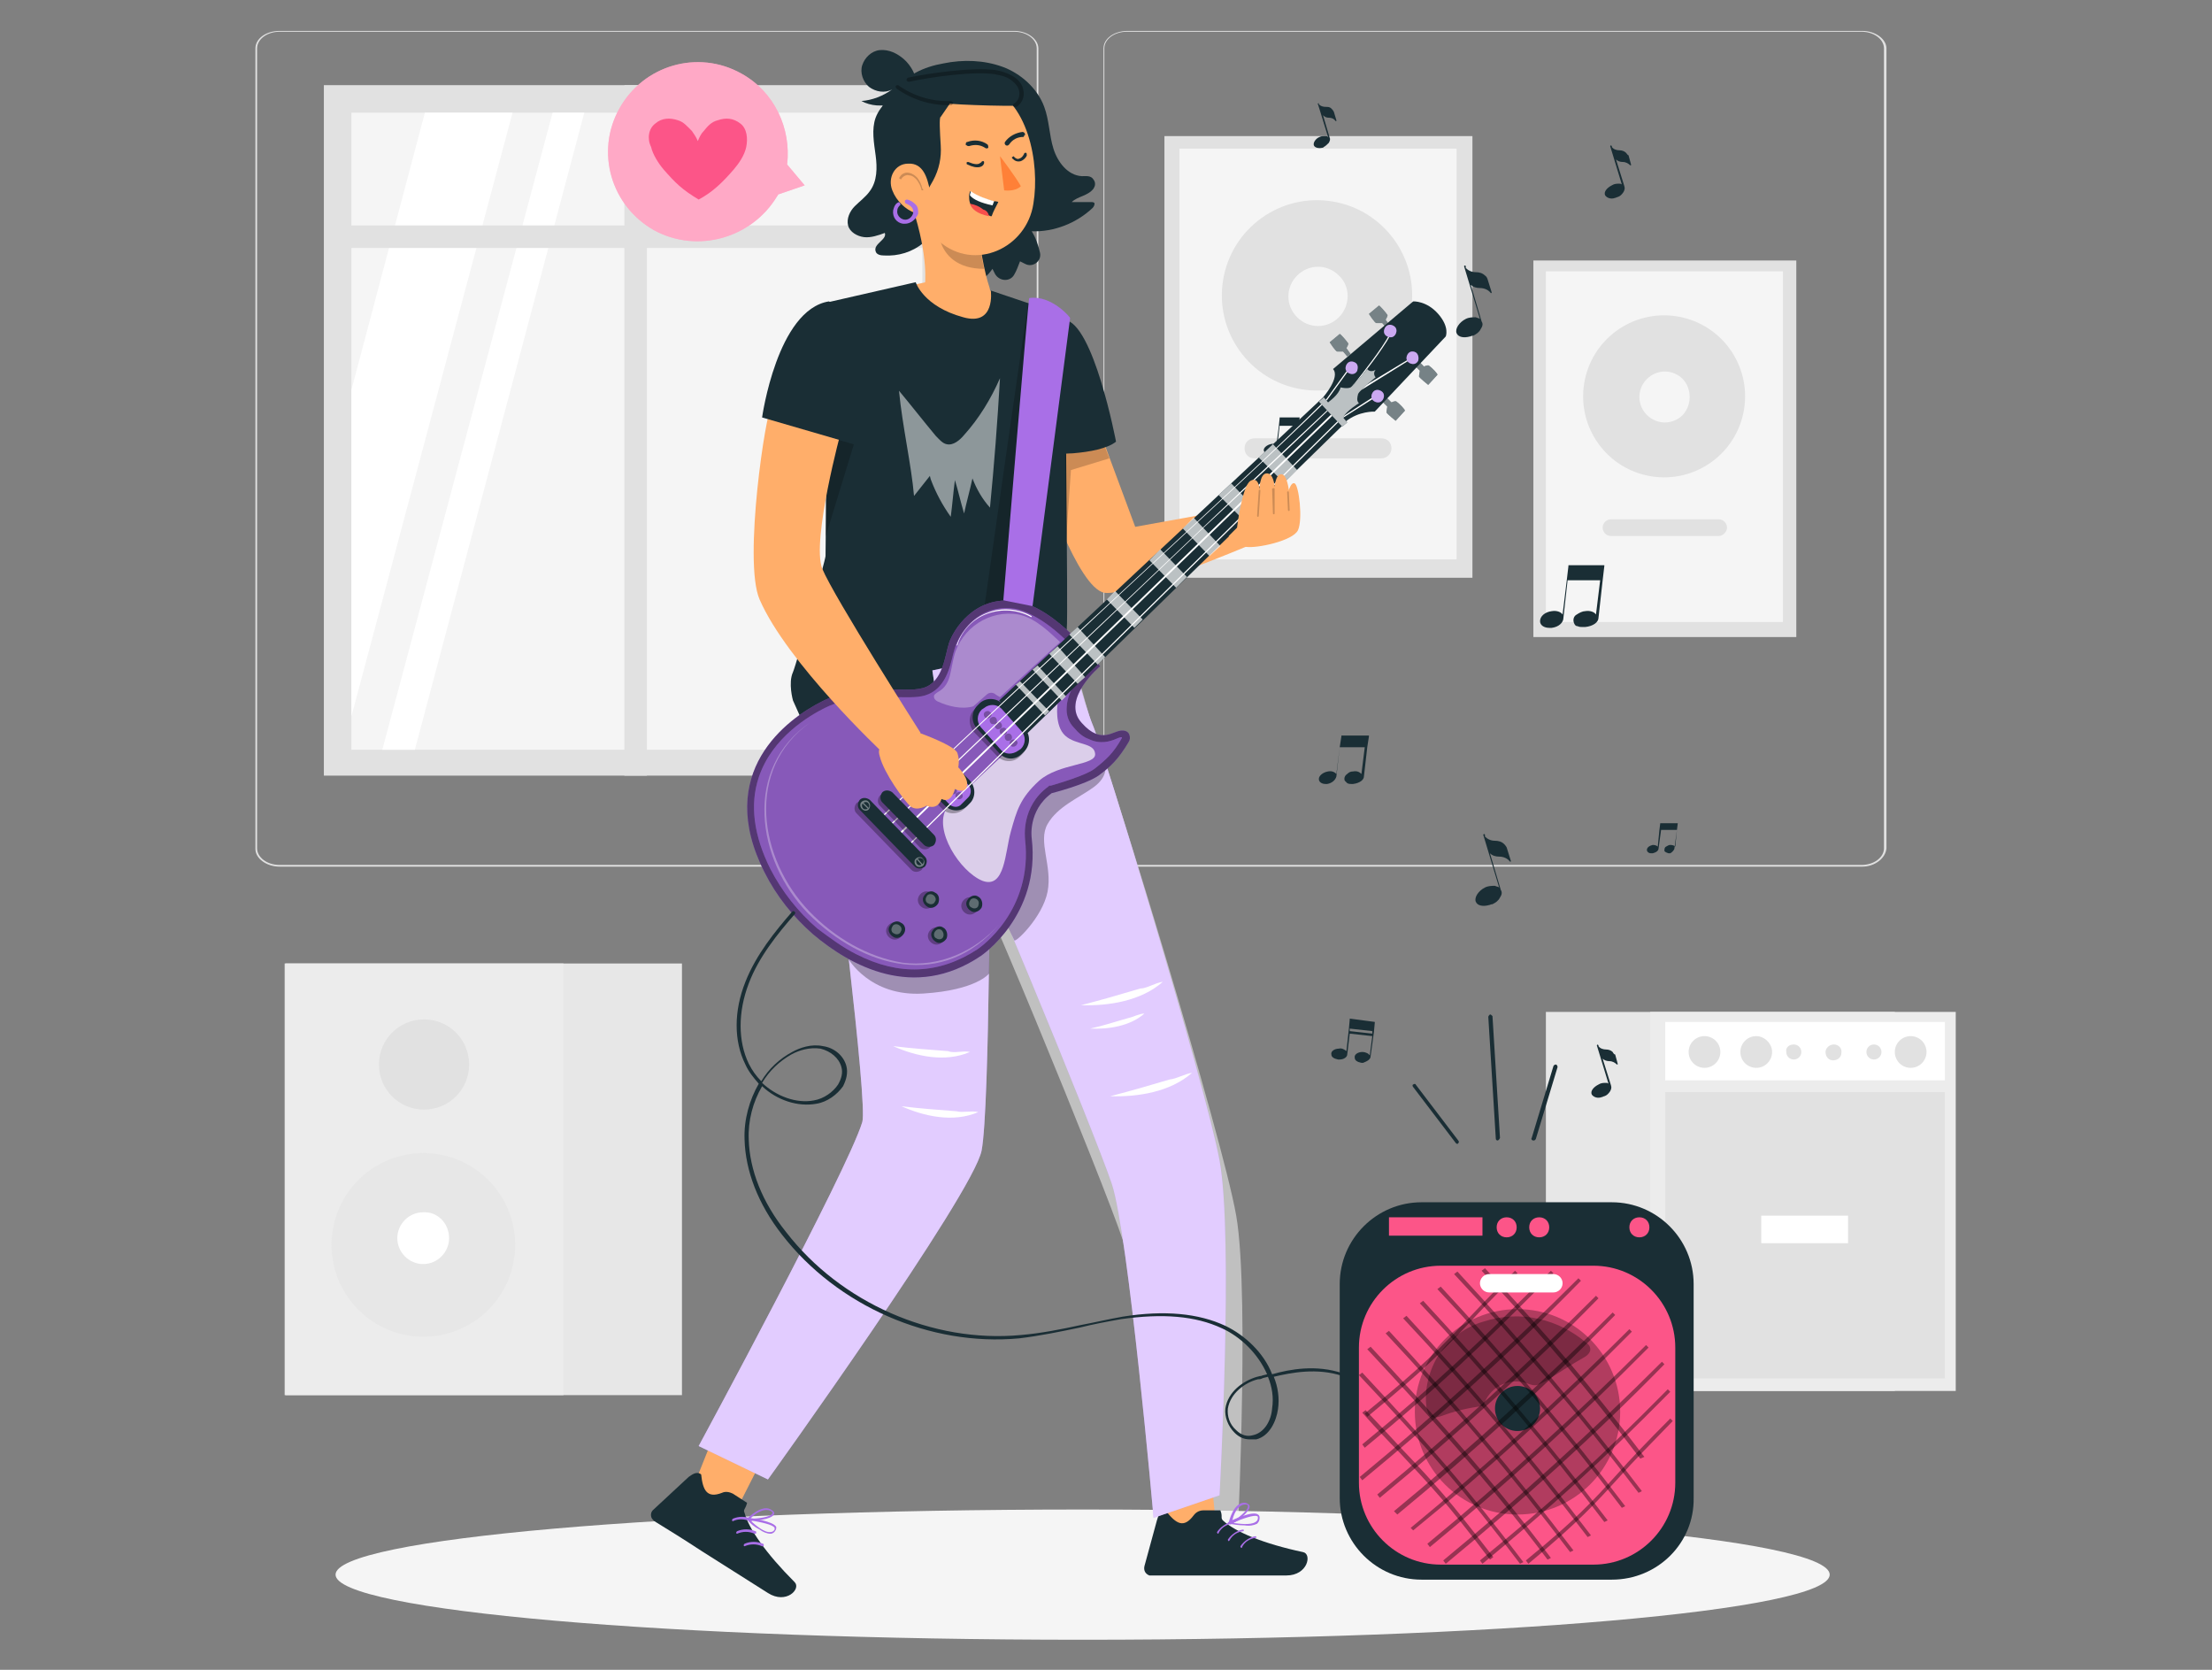 <?xml version="1.0" encoding="UTF-8"?> <svg xmlns="http://www.w3.org/2000/svg" xmlns:xlink="http://www.w3.org/1999/xlink" version="1.1" id="Layer_1" x="0px" y="0px" viewBox="0 0 265 200" style="enable-background:new 0 0 265 200;" xml:space="preserve"><rect x="0" y="0" width="265" height="200" fill="#808080" stroke="none"/> <style type="text/css"> .st0{fill:#E1E1E1;} .st1{fill:#F5F5F5;} .st2{fill:#E7E7E7;} .st3{fill:#ECECEC;} .st4{fill:#FFFFFF;} .st5{opacity:0.5;} .st6{fill:#1A2E35;} .st7{fill:#FFA9C6;} .st8{opacity:0.6;} .st9{fill:#FC5588;} .st10{fill:#FFAE6A;} .st11{fill:#A96FE7;} .st12{fill:#C599FF;} .st13{opacity:0.3;} .st14{opacity:0.2;} .st15{opacity:0.4;} .st16{opacity:0.7;} .st17{fill:none;stroke:#1A2E35;stroke-width:0.244;stroke-miterlimit:10;} .st18{fill:#FF8037;} .st19{fill:#F74F4C;} .st20{opacity:0.4;enable-background:new ;} </style> <g> <g> <g> <g> <g> <g> <g> <g> <g> <rect x="139.5" y="16.3" class="st0" width="36.9" height="52.9"></rect> </g> </g> </g> </g> </g> </g> </g> <g> <g> <g> <g> <g> <g> <g> <rect x="141.3" y="17.8" class="st1" width="33.2" height="49.2"></rect> </g> </g> </g> </g> </g> </g> </g> <g> <g> <g> <g> <g> <g> <g> <ellipse transform="matrix(0.161 -0.987 0.987 0.161 97.417 185.525)" class="st0" cx="157.9" cy="35.4" rx="11.4" ry="11.4"></ellipse> </g> </g> </g> </g> </g> </g> </g> <g> <g> <g> <g> <g> <g> <g> <path class="st1" d="M160.4,38c-1.4,1.4-3.6,1.4-5,0c-1.4-1.4-1.4-3.6,0-5c1.4-1.4,3.6-1.4,5,0 C161.8,34.3,161.8,36.6,160.4,38z"></path> </g> </g> </g> </g> </g> </g> </g> <g> <g> <g> <g> <g> <g> <g> <path class="st0" d="M165.5,54.9h-15.2c-0.7,0-1.2-0.5-1.2-1.2l0,0c0-0.7,0.5-1.2,1.2-1.2h15.2c0.7,0,1.2,0.5,1.2,1.2l0,0 C166.7,54.4,166.1,54.9,165.5,54.9z"></path> </g> </g> </g> </g> </g> </g> </g> </g> <g> <g> <g> <g> <g> <g> <g> <g> <rect x="183.7" y="31.2" class="st0" width="31.5" height="45.1"></rect> </g> </g> </g> </g> </g> </g> </g> <g> <g> <g> <g> <g> <g> <g> <rect x="185.2" y="32.5" class="st1" width="28.4" height="42"></rect> </g> </g> </g> </g> </g> </g> </g> <g> <g> <g> <g> <g> <g> <g> <ellipse transform="matrix(0.156 -0.988 0.988 0.156 121.326 237.069)" class="st0" cx="199.4" cy="47.5" rx="9.7" ry="9.7"></ellipse> </g> </g> </g> </g> </g> </g> </g> <g> <g> <g> <g> <g> <g> <g> <path class="st1" d="M201.6,49.7c-1.2,1.2-3.1,1.2-4.3,0c-1.2-1.2-1.2-3.1,0-4.3c1.2-1.2,3.1-1.2,4.3,0 C202.7,46.6,202.7,48.5,201.6,49.7z"></path> </g> </g> </g> </g> </g> </g> </g> <g> <g> <g> <g> <g> <g> <g> <path class="st0" d="M205.9,64.2h-12.9c-0.6,0-1-0.5-1-1l0,0c0-0.6,0.5-1,1-1h12.9c0.6,0,1,0.5,1,1l0,0 C206.9,63.7,206.4,64.2,205.9,64.2z"></path> </g> </g> </g> </g> </g> </g> </g> </g> <g> <g> <g> <g> <g> <g> <g> <g> <rect x="185.2" y="121.2" class="st2" width="41.8" height="45.4"></rect> </g> </g> </g> </g> </g> </g> </g> <g> <g> <g> <g> <g> <g> <g> <rect x="197.7" y="121.2" class="st3" width="36.6" height="45.4"></rect> </g> </g> </g> </g> </g> </g> </g> <g> <g> <g> <g> <g> <g> <g> <rect x="199.5" y="122.4" class="st4" width="33.5" height="7"></rect> </g> </g> </g> </g> </g> </g> </g> <g> <g> <g> <g> <g> <g> <g> <rect x="199.5" y="130.8" class="st0" width="33.5" height="34.3"></rect> </g> </g> </g> </g> </g> </g> </g> <g> <g> <g> <g> <g> <g> <g> <circle class="st0" cx="228.9" cy="126" r="1.9"></circle> </g> </g> </g> </g> </g> </g> </g> <g> <g> <g> <g> <g> <g> <g> <path class="st0" d="M212.3,126c0,1-0.8,1.9-1.9,1.9c-1,0-1.9-0.8-1.9-1.9c0-1,0.8-1.9,1.9-1.9 C211.4,124.1,212.3,125,212.3,126z"></path> </g> </g> </g> </g> </g> </g> </g> <g> <g> <g> <g> <g> <g> <g> <path class="st0" d="M224.5,125.1L224.5,125.1c0.5,0,0.9,0.4,0.9,0.9c0,0.5-0.4,0.9-0.9,0.9s-0.9-0.4-0.9-0.9 C223.6,125.5,224,125.1,224.5,125.1z"></path> </g> </g> </g> </g> </g> </g> </g> <g> <g> <g> <g> <g> <g> <g> <path class="st0" d="M219.7,125.1C219.7,125.1,219.7,125.1,219.7,125.1c0.5,0,1,0.4,0.9,1c0,0.5-0.4,0.9-1,0.9 c-0.5,0-0.9-0.4-0.9-1C218.7,125.5,219.2,125.1,219.7,125.1z"></path> </g> </g> </g> </g> </g> </g> </g> <g> <g> <g> <g> <g> <g> <g> <path class="st0" d="M214.9,125.1L214.9,125.1c0.5,0,0.9,0.4,0.9,0.9c0,0.5-0.4,0.9-0.9,0.9c-0.5,0-0.9-0.4-0.9-0.9 C213.9,125.5,214.3,125.1,214.9,125.1z"></path> </g> </g> </g> </g> </g> </g> </g> <g> <g> <g> <g> <g> <g> <g> <circle class="st0" cx="204.2" cy="126" r="1.9"></circle> </g> </g> </g> </g> </g> </g> </g> <g> <g> <g> <g> <g> <g> <g> <rect x="211" y="145.6" class="st4" width="10.4" height="3.3"></rect> </g> </g> </g> </g> </g> </g> </g> </g> <g> <g> <g> <g> <g> <g> <g> <g> <rect x="34.1" y="115.4" class="st2" width="47.6" height="51.7"></rect> </g> </g> </g> </g> </g> </g> </g> <g> <g> <g> <g> <g> <g> <g> <rect x="34.2" y="115.4" class="st3" width="33.3" height="51.7"></rect> </g> </g> </g> </g> </g> </g> </g> <g> <g> <g> <g> <g> <g> <g> <ellipse transform="matrix(0.765 -0.644 0.644 0.765 -84.099 67.836)" class="st2" cx="50.8" cy="149" rx="11" ry="11"></ellipse> </g> </g> </g> </g> </g> </g> </g> <g> <g> <g> <g> <g> <g> <g> <path class="st0" d="M50.8,132.9L50.8,132.9L50.8,132.9c-3,0-5.4-2.4-5.4-5.4s2.4-5.4,5.4-5.4c3,0,5.4,2.4,5.4,5.4 C56.2,130.5,53.8,132.9,50.8,132.9z"></path> </g> </g> </g> </g> </g> </g> </g> <g> <g> <g> <g> <g> <g> <g> <path class="st4" d="M53.8,148.3c0,1.7-1.4,3.1-3.1,3.1h0c-1.7,0-3.1-1.4-3.1-3.1c0-1.7,1.4-3.1,3.1-3.1 C52.4,145.1,53.8,146.5,53.8,148.3C53.8,148.3,53.8,148.3,53.8,148.3z"></path> </g> </g> </g> </g> </g> </g> </g> </g> <g> <g> <g> <g> <g> <g> <g> <g> <rect x="38.8" y="10.2" class="st0" width="74.7" height="82.7"></rect> </g> </g> </g> </g> </g> </g> </g> <g> <g> <g> <g> <g> <g> <g> <rect x="42.1" y="13.5" class="st1" width="68.4" height="76.3"></rect> </g> </g> </g> </g> </g> </g> </g> <g> <g> <g> <g> <g> <g> <g> <polygon class="st4" points="61.4,13.5 42.1,85.8 42.1,46.7 50.9,13.5 "></polygon> </g> </g> </g> </g> </g> </g> </g> <g> <g> <g> <g> <g> <g> <g> <polygon class="st4" points="70,13.5 49.7,89.8 45.8,89.8 66.2,13.5 "></polygon> </g> </g> </g> </g> </g> </g> </g> <g> <g> <g> <g> <g> <g> <g> <polygon class="st4" points="110.4,34.3 110.4,73.5 106.1,89.8 95.6,89.8 "></polygon> </g> </g> </g> </g> </g> </g> </g> <g> <g> <g> <g> <g> <g> <g> <rect x="74.8" y="10.2" class="st0" width="2.7" height="82.7"></rect> </g> </g> </g> </g> </g> </g> </g> <g> <g> <g> <g> <g> <g> <g> <rect x="40.1" y="27" class="st0" width="72" height="2.7"></rect> </g> </g> </g> </g> </g> </g> </g> </g> <g class="st5"> <g> <g> <g> <g> <g> <g> <path class="st4" d="M114.3,100.2c1.4,1.1,18.1,41.9,20.2,48.3c2.1,6.3,5.2,42.2,5.2,42.2l8.4-2.8c0,0,1.7-32.6,0-42.3 c-1.7-9.7-14.9-52.5-16-55C131,88,128.9,80,128.9,80l-17.1,3.7L114.3,100.2z"></path> </g> </g> </g> </g> </g> </g> </g> <g> <g> <g> <g> <g> <g> <g> <g> <path class="st0" d="M223.1,103.8h-88c-1.6,0-2.9-1-2.9-2.1V5.8c0-1.2,1.3-2.1,2.9-2.1h88c1.6,0,2.9,1,2.9,2.1v95.8 C225.9,102.8,224.6,103.8,223.1,103.8z M135,3.8c-1.5,0-2.7,0.9-2.7,2v95.8c0,1.1,1.2,2,2.7,2h88c1.5,0,2.7-0.9,2.7-2V5.8 c0-1.1-1.2-2-2.7-2H135z"></path> </g> </g> </g> </g> </g> </g> </g> <g> <g> <g> <g> <g> <g> <g> <path class="st0" d="M121.5,103.8h-88c-1.6,0-2.9-1-2.9-2.1V5.8c0-1.2,1.3-2.1,2.9-2.1h88c1.6,0,2.9,1,2.9,2.1v95.8 C124.4,102.8,123.1,103.8,121.5,103.8z M33.5,3.8c-1.5,0-2.7,0.9-2.7,2v95.8c0,1.1,1.2,2,2.7,2h88c1.5,0,2.7-0.9,2.7-2V5.8 c0-1.1-1.2-2-2.7-2H33.5z"></path> </g> </g> </g> </g> </g> </g> </g> </g> <g> <g> <g> <g> <g> <g> <g> <g> <g> <path class="st1" d="M219.2,188.6c0,4.3-40.1,7.8-89.5,7.8s-89.5-3.5-89.5-7.8c0-4.3,40.1-7.8,89.5-7.8 S219.2,184.3,219.2,188.6z"></path> </g> </g> </g> </g> </g> </g> </g> </g> </g> <g> <g> <g> <g> <g> <g> <g> <g> <path class="st6" d="M174.6,137c-0.1,0-0.1,0-0.2-0.1l-5.1-6.7c-0.1-0.1-0.1-0.3,0-0.3c0.1-0.1,0.3-0.1,0.3,0l5.1,6.7 c0.1,0.1,0.1,0.3,0,0.3C174.7,136.9,174.7,137,174.6,137z"></path> </g> </g> </g> </g> </g> </g> </g> <g> <g> <g> <g> <g> <g> <g> <path class="st6" d="M179.4,136.6c-0.1,0-0.2-0.1-0.2-0.2l-0.9-14.6c0-0.1,0.1-0.2,0.2-0.3c0.1,0,0.2,0.1,0.3,0.2l0.9,14.6 C179.6,136.5,179.5,136.6,179.4,136.6C179.4,136.6,179.4,136.6,179.4,136.6z"></path> </g> </g> </g> </g> </g> </g> </g> <g> <g> <g> <g> <g> <g> <g> <path class="st6" d="M183.7,136.6C183.7,136.6,183.7,136.6,183.7,136.6c-0.2,0-0.3-0.2-0.2-0.3l2.6-8.6 c0-0.1,0.2-0.2,0.3-0.2c0.1,0,0.2,0.2,0.2,0.3l-2.6,8.6C183.9,136.6,183.8,136.6,183.7,136.6z"></path> </g> </g> </g> </g> </g> </g> </g> </g> <g> <g> <g> <g> <g> <g> <g> <g> <path class="st6" d="M177.9,33c-0.3-0.3-0.7-0.4-1.1-0.4c-0.5,0-0.9-0.2-1.2-0.5l0-0.2c0-0.1-0.1-0.1-0.1-0.1 c-0.1,0-0.1,0.1-0.1,0.1l1.9,6.3c-0.1-0.1-0.3-0.1-0.5-0.2c-0.4,0-0.8,0-1.2,0.2c-0.8,0.4-1.3,1.2-1.1,1.7 c0.2,0.5,0.9,0.6,1.6,0.4c0.1,0,0.2-0.1,0.4-0.1c0.4-0.2,0.7-0.4,0.9-0.8c0.2-0.3,0.3-0.6,0.1-0.9l0,0l-1.3-4.4 c0.3,0.3,0.7,0.4,1.1,0.4c0.5,0,1,0.2,1.3,0.6c0,0,0.1,0,0.1,0h0c0,0,0-0.1,0-0.1l-0.5-1.6C178.2,33.4,178.1,33.1,177.9,33 z"></path> </g> </g> </g> </g> </g> </g> </g> <g> <g> <g> <g> <g> <g> <g> <path class="st6" d="M180.2,101.1c-0.3-0.3-0.7-0.4-1.1-0.4c-0.5,0-0.9-0.2-1.2-0.5l0-0.2c0-0.1-0.1-0.1-0.1-0.1 c-0.1,0-0.1,0.1-0.1,0.1l1.9,6.3c-0.1-0.1-0.3-0.1-0.5-0.2c-0.4,0-0.8,0-1.2,0.2c-0.8,0.4-1.3,1.2-1.1,1.7 c0.2,0.5,0.9,0.6,1.6,0.4c0.1,0,0.2-0.1,0.4-0.1c0.4-0.2,0.7-0.4,0.9-0.8c0.2-0.3,0.3-0.6,0.1-0.9l0,0l-1.3-4.4 c0.3,0.3,0.7,0.4,1.1,0.4c0.5,0,1,0.2,1.3,0.6c0,0,0.1,0,0.1,0h0c0,0,0-0.1,0-0.1l-0.5-1.6 C180.5,101.5,180.4,101.3,180.2,101.1z"></path> </g> </g> </g> </g> </g> </g> </g> <g> <g> <g> <g> <g> <g> <g> <path class="st6" d="M194.8,18.3c-0.2-0.2-0.5-0.3-0.8-0.3c-0.3,0-0.7-0.1-0.9-0.4l0-0.1c0,0-0.1-0.1-0.1-0.1 c0,0-0.1,0.1-0.1,0.1l1.4,4.6c-0.1-0.1-0.2-0.1-0.3-0.1c-0.3,0-0.6,0-0.9,0.2c-0.6,0.3-1,0.8-0.8,1.2 c0.2,0.3,0.7,0.5,1.2,0.3c0.1,0,0.2-0.1,0.3-0.1c0.3-0.1,0.5-0.3,0.7-0.6c0.1-0.2,0.2-0.4,0.1-0.7l0,0l-1-3.2 c0.2,0.2,0.5,0.3,0.8,0.3c0.4,0,0.7,0.2,0.9,0.4c0,0,0,0,0.1,0h0c0,0,0,0,0-0.1l-0.3-1.1C195,18.6,194.9,18.4,194.8,18.3z"></path> </g> </g> </g> </g> </g> </g> </g> <g> <g> <g> <g> <g> <g> <g> <path class="st6" d="M193.2,126c-0.2-0.2-0.5-0.3-0.8-0.3c-0.3,0-0.7-0.1-0.9-0.4l0-0.1c0,0-0.1-0.1-0.1-0.1 c0,0-0.1,0.1-0.1,0.1l1.4,4.6c-0.1-0.1-0.2-0.1-0.3-0.1c-0.3,0-0.6,0-0.9,0.2c-0.6,0.3-1,0.8-0.8,1.2 c0.2,0.3,0.7,0.5,1.2,0.3c0.1,0,0.2-0.1,0.3-0.1c0.3-0.1,0.5-0.3,0.7-0.6c0.1-0.2,0.2-0.4,0.1-0.7l0,0l-1-3.2 c0.2,0.2,0.5,0.3,0.8,0.3c0.4,0,0.7,0.2,0.9,0.4c0,0,0,0,0.1,0h0c0,0,0,0,0-0.1l-0.3-1.1 C193.4,126.3,193.3,126.2,193.2,126z"></path> </g> </g> </g> </g> </g> </g> </g> <g> <g> <g> <g> <g> <g> <g> <path class="st6" d="M159.5,13c-0.2-0.2-0.4-0.2-0.7-0.2c-0.3,0-0.6-0.1-0.8-0.3l0-0.1c0,0,0-0.1-0.1,0c0,0-0.1,0,0,0.1 l1.2,3.9c-0.1-0.1-0.2-0.1-0.3-0.1c-0.3,0-0.5,0-0.7,0.1c-0.5,0.2-0.8,0.7-0.7,1c0.1,0.3,0.6,0.4,1,0.3 c0.1,0,0.1,0,0.2-0.1c0.2-0.1,0.4-0.3,0.6-0.5c0.1-0.2,0.2-0.4,0.1-0.6l0,0l-0.8-2.7c0.2,0.2,0.4,0.3,0.7,0.3 c0.3,0,0.6,0.1,0.8,0.4c0,0,0,0,0.1,0h0c0,0,0,0,0-0.1l-0.3-1C159.7,13.2,159.6,13.1,159.5,13z"></path> </g> </g> </g> </g> </g> </g> </g> <g> <g> <g> <g> <g> <g> <g> <path class="st6" d="M164.2,126.5L164.2,126.5l0.4-2.9l0.1-1.1v-0.1l-3-0.4v0.1l-0.1,1.1l-0.3,2.7 c-0.2-0.2-0.6-0.4-0.9-0.3c-0.5,0-1,0.3-0.9,0.7c0,0.3,0.3,0.5,0.8,0.6c0.1,0,0.1,0,0.2,0c0.5,0,0.9-0.3,0.9-0.6l0,0 l0.3-2.5l2.7,0.3l-0.3,2.3c-0.1-0.1-0.1-0.1-0.2-0.2c-0.2-0.1-0.4-0.2-0.7-0.2c-0.5,0-1,0.3-0.9,0.7c0,0.3,0.3,0.5,0.8,0.6 c0.1,0,0.1,0,0.2,0C163.8,127.1,164.2,126.9,164.2,126.5z M161.7,123.5l0-0.3l2.7,0.3l0,0.3L161.7,123.5z"></path> </g> </g> </g> </g> </g> </g> </g> <g> <g> <g> <g> <g> <g> <g> <path class="st6" d="M155.3,53.6L155.3,53.6l0.3-2.6l0.1-1l0,0l-2.4,0l0,0.1l-0.1,1l-0.3,2.3c-0.1-0.2-0.4-0.3-0.7-0.2 c-0.4,0.1-0.8,0.4-0.8,0.7c0,0.3,0.3,0.4,0.6,0.4c0.1,0,0.1,0,0.2,0c0.4-0.1,0.8-0.4,0.8-0.7l0,0l0.3-2.6l2.2,0l-0.3,2.3 c-0.1-0.2-0.4-0.3-0.7-0.2c-0.2,0-0.4,0.1-0.5,0.2c-0.2,0.1-0.3,0.4-0.2,0.6c0,0.1,0.1,0.2,0.2,0.2 c0.1,0.1,0.2,0.1,0.4,0.1c0.1,0,0.1,0,0.2,0C154.9,54.2,155.3,53.9,155.3,53.6z"></path> </g> </g> </g> </g> </g> </g> </g> <g> <g> <g> <g> <g> <g> <g> <path class="st6" d="M191.5,74L191.5,74l0.5-4.5l0.2-1.7l0-0.1l-4.3,0l0,0.1l-0.2,1.7l-0.5,4.1c-0.2-0.3-0.7-0.5-1.3-0.4 c-0.8,0.1-1.4,0.6-1.4,1.2c0,0.5,0.5,0.8,1.1,0.8c0.1,0,0.2,0,0.3,0c0.8-0.1,1.4-0.6,1.4-1.2l0,0l0.5-4.5l3.9,0l-0.5,4.1 c-0.2-0.3-0.7-0.5-1.3-0.4c-0.3,0-0.7,0.2-1,0.4c-0.4,0.2-0.5,0.7-0.3,1.1c0.1,0.2,0.2,0.3,0.4,0.3 c0.2,0.1,0.4,0.1,0.6,0.1c0.1,0,0.2,0,0.3,0C190.9,75,191.5,74.5,191.5,74z"></path> </g> </g> </g> </g> </g> </g> </g> <g> <g> <g> <g> <g> <g> <g> <path class="st6" d="M163.4,93L163.4,93l0.4-3.5l0.2-1.3l0-0.1l-3.3,0l0,0.1l-0.2,1.3l-0.4,3.2c-0.2-0.2-0.5-0.4-1-0.3 c-0.6,0.1-1.1,0.5-1.1,0.9c0,0.4,0.4,0.6,0.8,0.6c0.1,0,0.2,0,0.2,0c0.6-0.1,1-0.5,1.1-0.9l0,0l0.4-3.5l3,0l-0.4,3.2 c-0.2-0.2-0.5-0.4-1-0.3c-0.3,0-0.5,0.1-0.7,0.3c-0.3,0.2-0.4,0.5-0.3,0.8c0.1,0.1,0.2,0.2,0.3,0.3 c0.2,0.1,0.3,0.1,0.5,0.1c0.1,0,0.2,0,0.2,0C162.9,93.8,163.4,93.4,163.4,93z"></path> </g> </g> </g> </g> </g> </g> </g> <g> <g> <g> <g> <g> <g> <g> <path class="st6" d="M200.6,101.6L200.6,101.6l0.3-2.2l0.1-0.8l0,0l-2.1,0l0,0l-0.1,0.8l-0.2,2c-0.1-0.1-0.3-0.2-0.6-0.2 c-0.4,0.1-0.7,0.3-0.7,0.6c0,0.2,0.2,0.4,0.5,0.4c0.1,0,0.1,0,0.2,0c0.4-0.1,0.7-0.3,0.7-0.6l0,0l0.3-2.2l1.9,0l-0.2,2 c-0.1-0.1-0.3-0.2-0.6-0.2c-0.2,0-0.3,0.1-0.5,0.2c-0.2,0.1-0.2,0.3-0.2,0.5c0,0.1,0.1,0.1,0.2,0.2c0.1,0,0.2,0.1,0.3,0.1 c0.1,0,0.1,0,0.2,0C200.3,102.1,200.6,101.8,200.6,101.6z"></path> </g> </g> </g> </g> </g> </g> </g> </g> <g> <g> <g> <g> <g> <g> <g> <g> <g> <g> <g> <path class="st7" d="M78.4,27.6c-5.2-2.9-7.1-9.4-4.2-14.6c2.9-5.2,9.4-7.1,14.6-4.2c4,2.2,6,6.6,5.5,10.9l2.1,2.5 l-3.2,1.1c0,0.1,0,0.1-0.1,0.2C90.1,28.5,83.6,30.4,78.4,27.6z"></path> </g> </g> </g> </g> </g> </g> </g> </g> <g class="st8"> <g> <g> <g> <g> <g> <g> <g> <path class="st7" d="M78.4,27.6c-5.2-2.9-7.1-9.4-4.2-14.6c2.9-5.2,9.4-7.1,14.6-4.2c4,2.2,6,6.6,5.5,10.9l2.1,2.5 l-3.2,1.1c0,0.1,0,0.1-0.1,0.2C90.1,28.5,83.6,30.4,78.4,27.6z"></path> </g> </g> </g> </g> </g> </g> </g> </g> </g> </g> <g> <g> <g> <g> <g> <g> <g> <path class="st9" d="M78.5,14.8c0.8-0.7,1.8-0.7,2.7-0.4c0.7,0.2,1.1,0.7,1.7,1.3c0.2,0.3,0.5,0.7,0.7,1.2 c0.2-0.5,0.4-0.9,0.7-1.2c0.5-0.6,0.9-1.1,1.7-1.3c0.9-0.3,1.8-0.3,2.7,0.4c0.8,0.6,0.9,1.8,0.7,2.8c-0.2,1-0.9,2-1.5,2.7 c-1.3,1.5-2.5,2.7-4.2,3.6c-2-1.2-2.8-2-4.2-3.6c-0.6-0.7-1.3-1.8-1.5-2.7C77.5,16.6,77.7,15.4,78.5,14.8z"></path> </g> </g> </g> </g> </g> </g> </g> </g> <g> <g> <g> <g> <g> <g> <g> <g> <g> <path class="st10" d="M83.1,178c0.1-0.3,2.6-6.5,2.6-6.5l5.9,2.7l-3.2,6.3l-4.4-0.2L83.1,178z"></path> </g> </g> </g> </g> </g> </g> </g> <g> <g> <g> <g> <g> <g> <g> <g> <g> <path class="st6" d="M89.5,180l-1.7-1.1c-0.4-0.2-0.9-0.3-1.3-0.1c-1.8,0.7-2.3-0.3-2.5-2.2c-0.6-0.5-1.3,0.2-1.5,0.3 l-4.2,3.9c-0.4,0.3-0.4,0.9-0.1,1.2c0.1,0.1,0.1,0.1,0.2,0.2c2.1,1.3,3.1,1.9,5.7,3.6l7.9,5c2.2,1.4,4-0.5,3.2-1.3 c-3.4-3.4-5.5-6.4-6-8.3C89,180.8,89.3,180.8,89.5,180z"></path> </g> </g> </g> </g> </g> </g> </g> <g> <g> <g> <g> <g> <g> <g> <path class="st11" d="M92.3,183.7c0.3,0,0.5-0.2,0.6-0.4c0.1-0.1,0.1-0.3,0.1-0.4c-0.3-0.7-3.1-1.1-3.4-1.1 c0,0-0.1,0-0.1,0c0,0-0.1,0.1,0,0.2c0.4,0.5,0.9,0.9,1.5,1.2C91.4,183.5,91.9,183.7,92.3,183.7z M92.8,183 c0,0.1,0,0.1,0,0.2c-0.1,0.2-0.3,0.3-0.5,0.3c-0.7,0.1-1.8-0.8-2.4-1.4C91.1,182.3,92.6,182.6,92.8,183z"></path> </g> </g> </g> </g> </g> </g> </g> <g> <g> <g> <g> <g> <g> <g> <path class="st11" d="M89.6,182.1c0.8,0.1,2.8-0.1,3.1-0.7c0.1-0.1,0.1-0.3-0.2-0.5c-1.1-0.9-2.9,0.9-3,1 c0,0,0,0.1,0,0.1C89.5,182,89.5,182,89.6,182.1L89.6,182.1z M92.4,181c0.2,0.2,0.2,0.2,0.1,0.3 c-0.2,0.4-1.7,0.6-2.6,0.6C90.3,181.4,91.5,180.5,92.4,181L92.4,181z"></path> </g> </g> </g> </g> </g> </g> </g> <g> <g> <g> <g> <g> <g> <g> <path class="st11" d="M87.8,182.2c0,0-0.1,0-0.1-0.1c0-0.1,0-0.1,0.1-0.2c0.7-0.3,1.5-0.3,2.2,0c0.1,0,0.1,0.1,0.1,0.2 s-0.1,0.1-0.2,0.1C89.1,181.9,88.4,181.9,87.8,182.2C87.8,182.2,87.8,182.2,87.8,182.2z"></path> </g> </g> </g> </g> </g> </g> </g> <g> <g> <g> <g> <g> <g> <g> <path class="st11" d="M88.3,183.7c0,0-0.1,0-0.1-0.1c0-0.1,0-0.1,0.1-0.2c0.7-0.3,1.5-0.3,2.2,0c0.1,0,0.1,0.1,0.1,0.2 c0,0.1-0.1,0.1-0.2,0.1C89.7,183.4,89,183.4,88.3,183.7C88.4,183.7,88.3,183.7,88.3,183.7z"></path> </g> </g> </g> </g> </g> </g> </g> <g> <g> <g> <g> <g> <g> <g> <path class="st11" d="M89.2,185.2c0,0-0.1,0-0.1-0.1c0-0.1,0-0.1,0.1-0.2c0.7-0.3,1.5-0.3,2.2,0c0.1,0,0.1,0.1,0.1,0.2 s-0.1,0.1-0.2,0.1C90.6,184.9,89.9,184.9,89.2,185.2C89.3,185.2,89.2,185.2,89.2,185.2z"></path> </g> </g> </g> </g> </g> </g> </g> </g> </g> </g> <g> <g> <g> <g> <g> <g> <g> <g> <path class="st12" d="M99.7,98.4c0,0,4.3,33.8,3.6,36c-1.8,5.9-19.6,38.8-19.6,38.8l8.3,4c0,0,24.6-34.2,25.6-39.4 c1-5.2,1-39.2,1-39.2L99.7,98.4z"></path> </g> </g> </g> </g> </g> </g> </g> <g class="st5"> <g> <g> <g> <g> <g> <g> <path class="st4" d="M99.7,98.4c0,0,4.3,33.8,3.6,36c-1.8,5.9-19.6,38.8-19.6,38.8l8.3,4c0,0,24.6-34.2,25.6-39.4 c1-5.2,1-39.2,1-39.2L99.7,98.4z"></path> </g> </g> </g> </g> </g> </g> </g> <g class="st13"> <g> <g> <g> <g> <g> <g> <path d="M101.6,114.8c0,0,2.6,4.6,9,4.2c6.4-0.4,7.9-2.4,7.9-2.4v-6.1L101.6,114.8z"></path> </g> </g> </g> </g> </g> </g> </g> <g> <g> <g> <g> <g> <g> <g> <path class="st4" d="M114.6,133.1c-2.5-0.2-4.1-0.3-6.6-0.6c2.7,1.2,6.2,2,9.2,0.7C116.4,133,115.3,133.3,114.6,133.1z"></path> </g> </g> </g> </g> </g> </g> </g> <g> <g> <g> <g> <g> <g> <g> <path class="st4" d="M113.6,125.9c-2.5-0.2-4.1-0.3-6.6-0.6c2.7,1.2,6.2,2,9.2,0.7C115.4,125.8,114.3,126.2,113.6,125.9z"></path> </g> </g> </g> </g> </g> </g> </g> </g> <g> <g> <g> <g> <g> <g> <g> <path class="st10" d="M125.5,41.1c0,0,2.5,0,3.4,2.6c0.6,2,7.1,19.4,7.1,19.4l15.5-2.8l1.3,3.7c0,0-17.3,7.5-20.5,7 c-3.2-0.6-7.4-13.4-7.4-13.4L125.5,41.1z"></path> </g> </g> </g> </g> </g> </g> </g> <g> <g> <g> <g> <g> <g> <g> <path class="st10" d="M139.7,182.6c-0.1-0.3-1.3-6.9-1.3-6.9l6.5-0.8l0.7,7l-3.8,2.2L139.7,182.6z"></path> </g> </g> </g> </g> </g> </g> </g> <g> <g> <g> <g> <g> <g> <g> <g> <g> <path class="st6" d="M146.2,180.9h-2c-0.5,0-0.9,0.2-1.2,0.6c-1.2,1.6-2.1,1-3.3-0.5c-0.8-0.1-1,0.8-1.1,1.1l-1.5,5.5 c-0.1,0.5,0.1,0.9,0.6,1.1c0.1,0,0.2,0,0.3,0c2.5,0,3.6,0,6.7,0h9.4c2.6,0,3.1-2.6,2-2.8c-4.7-1-8.1-2.4-9.6-3.8 C146.2,181.8,146.5,181.6,146.2,180.9z"></path> </g> </g> </g> </g> </g> </g> </g> <g> <g> <g> <g> <g> <g> <g> <path class="st11" d="M150.6,182.5c0.2-0.2,0.3-0.4,0.3-0.7c0-0.1,0-0.3-0.2-0.4c-0.6-0.5-3.2,0.7-3.5,0.9 c0,0-0.1,0-0.1,0.1c0,0.1,0,0.1,0.1,0.1c0.6,0.1,1.3,0.2,1.9,0.2C149.7,182.8,150.2,182.7,150.6,182.5z M150.6,181.6 c0.1,0,0.1,0.1,0.1,0.2c0,0.2-0.1,0.4-0.3,0.5c-0.6,0.4-2,0.2-2.7,0.1C148.8,181.9,150.3,181.4,150.6,181.6z"></path> </g> </g> </g> </g> </g> </g> </g> <g> <g> <g> <g> <g> <g> <g> <path class="st11" d="M147.4,182.6c0.8-0.3,2.4-1.6,2.3-2.2c0-0.1-0.1-0.3-0.5-0.4c-1.4-0.2-2,2.3-2,2.4c0,0,0,0.1,0,0.1 C147.3,182.5,147.3,182.5,147.4,182.6L147.4,182.6z M149.2,180.2c0.3,0,0.3,0.1,0.3,0.2c0.1,0.4-1.1,1.4-1.9,1.9 C147.7,181.6,148.2,180.2,149.2,180.2L149.2,180.2z"></path> </g> </g> </g> </g> </g> </g> </g> <g> <g> <g> <g> <g> <g> <g> <path class="st11" d="M145.9,183.7C145.9,183.7,145.8,183.7,145.9,183.7c-0.1-0.1-0.1-0.1-0.1-0.2 c0.4-0.6,1.1-1.1,1.8-1.2c0.1,0,0.1,0,0.1,0.1c0,0.1,0,0.1-0.1,0.1c-0.7,0.1-1.3,0.5-1.6,1.1 C146,183.7,145.9,183.7,145.9,183.7z"></path> </g> </g> </g> </g> </g> </g> </g> <g> <g> <g> <g> <g> <g> <g> <path class="st11" d="M147.2,184.6C147.1,184.6,147.1,184.6,147.2,184.6c-0.1-0.1-0.1-0.1-0.1-0.2 c0.4-0.6,1.1-1.1,1.8-1.2c0.1,0,0.1,0,0.1,0.1c0,0.1,0,0.1-0.1,0.1c-0.7,0.1-1.3,0.5-1.6,1.1 C147.2,184.6,147.2,184.6,147.2,184.6z"></path> </g> </g> </g> </g> </g> </g> </g> <g> <g> <g> <g> <g> <g> <g> <path class="st11" d="M148.7,185.4C148.7,185.4,148.7,185.4,148.7,185.4c-0.1-0.1-0.1-0.1-0.1-0.2 c0.4-0.6,1.1-1.1,1.8-1.2c0.1,0,0.1,0,0.1,0.1c0,0.1,0,0.1-0.1,0.1c-0.7,0.1-1.3,0.5-1.6,1.1 C148.8,185.4,148.8,185.4,148.7,185.4z"></path> </g> </g> </g> </g> </g> </g> </g> </g> </g> <g> <g> <g> <g> <g> <g> <g> <path class="st10" d="M108.6,34.3l2.3-0.5l7.7,1l2.5,1.4l-0.9,4.7c0,0-5.5,0.4-5.8,0.4c-0.2,0-5.7-2.6-5.7-2.6L108.6,34.3z "></path> </g> </g> </g> </g> </g> </g> </g> <g> <g> <g> <g> <g> <g> <g> <path class="st6" d="M109.7,33.8l-10.5,2.4c0,0-0.3,30-0.3,30.4c0,0.4-3.4,12.7-3.9,13.9c-0.6,1.3,0,3.4,0,3.4l1.3,2.9 c0,0,13.6,4.3,22.9,1.6c9.4-2.8,9.5-3.1,10.1-4.1c0.6-1-1.6-8.6-1.5-9c0.1-0.4,0-11.4,0-11.4l-0.2-26.1l-8.9-3 c0,0,0.6,4.3-3.3,3.2C110.6,36.7,109.7,33.8,109.7,33.8z"></path> </g> </g> </g> </g> </g> </g> </g> <g class="st14"> <g> <g> <g> <g> <g> <g> <polygon points="100.5,52.7 102.3,53.2 98.9,64.3 98.9,57.9 "></polygon> </g> </g> </g> </g> </g> </g> </g> <g class="st14"> <g> <g> <g> <g> <g> <g> <polygon points="132.4,53.6 132.9,54.9 128.3,56.3 127.7,65 127.6,54.4 "></polygon> </g> </g> </g> </g> </g> </g> </g> <g> <g> <g> <g> <g> <g> <g> <g> <path class="st6" d="M133.7,52.9c0,0-2.7-14.3-6.2-14.6s-2.4,16.1-2.4,16.1S131.6,54.6,133.7,52.9z"></path> </g> </g> </g> </g> </g> </g> </g> </g> <g> <g> <g> <g> <g> <g> <g> <g> <g> <path class="st12" d="M114,96c1.3,1.1,17.2,39.8,19.2,45.8c2,6,5,40,5,40l7.9-2.7c0,0,1.7-30.9,0-40.1 c-1.7-9.2-14.1-49.8-15.2-52.2c-1-2.4-3-10-3-10l-16.2,3.5L114,96z"></path> </g> </g> </g> </g> </g> </g> </g> <g class="st5"> <g> <g> <g> <g> <g> <g> <path class="st4" d="M114,96c1.3,1.1,17.2,39.8,19.2,45.8c2,6,5,40,5,40l7.9-2.7c0,0,1.7-30.9,0-40.1 c-1.7-9.2-14.1-49.8-15.2-52.2c-1-2.4-3-10-3-10l-16.2,3.5L114,96z"></path> </g> </g> </g> </g> </g> </g> </g> <g> <g> <g> <g> <g> <g> <g> <path class="st4" d="M136.6,118.4c-2.7,0.8-4.4,1.3-7.1,2c3.3,0.1,7.2-0.5,9.8-2.8C138.4,117.7,137.4,118.4,136.6,118.4z "></path> </g> </g> </g> </g> </g> </g> </g> <g> <g> <g> <g> <g> <g> <g> <path class="st4" d="M140.1,129.3c-2.7,0.8-4.4,1.3-7.1,2c3.3,0.1,7.2-0.5,9.8-2.8C142,128.6,141,129.2,140.1,129.3z"></path> </g> </g> </g> </g> </g> </g> </g> <g> <g> <g> <g> <g> <g> <g> <path class="st4" d="M135.3,121.9c-1.8,0.5-2.9,0.9-4.7,1.3c2.2,0.1,4.8-0.3,6.5-1.8 C136.5,121.4,135.8,121.8,135.3,121.9z"></path> </g> </g> </g> </g> </g> </g> </g> </g> <g class="st13"> <g> <g> <g> <g> <g> <g> <path d="M121.5,112.6c0,0.5,3.4-2.7,4-5.8s-1.2-6,0-8.1s3.7-3.1,5.5-4.4c1.8-1.3,1.4-2.6,1.4-2.6l-9.8,1.5l-2.6,8.2 l-0.9,6.1L121.5,112.6z"></path> </g> </g> </g> </g> </g> </g> </g> </g> <g class="st14"> <g> <g> <g> <g> <g> <g> <path d="M123.2,36.3c-0.1,0-5.5,38-5.5,38l3.5,0.7l4.5-34.5C125.8,40.6,125.9,36,123.2,36.3z"></path> </g> </g> </g> </g> </g> </g> </g> <g> <g> <g> <g> <g> <g> <g> <g> <g> <g> <path class="st6" d="M166.5,39l-0.5-0.7c0.1-0.2,0.3-0.5,0.2-0.6c-0.2-0.3-0.9-1.1-1-1.1c0,0-1.2,1-1.2,1 s0.7,1.1,0.9,1.1c0.2,0,0.6,0,0.7,0c0.2,0.2,0.5,0.6,0.5,0.6L166.5,39z"></path> </g> </g> </g> </g> </g> </g> </g> </g> <g class="st15"> <g> <g> <g> <g> <g> <g> <g> <path class="st4" d="M166.5,39l-0.5-0.7c0.1-0.2,0.3-0.5,0.2-0.6c-0.2-0.3-0.9-1.1-1-1.1c0,0-1.2,1-1.2,1 s0.7,1.1,0.9,1.1c0.2,0,0.6,0,0.7,0c0.2,0.2,0.5,0.6,0.5,0.6L166.5,39z"></path> </g> </g> </g> </g> </g> </g> </g> </g> </g> <g> <g> <g> <g> <g> <g> <g> <g> <g> <path class="st6" d="M161.8,42.4l-0.5-0.7c0.1-0.2,0.3-0.5,0.2-0.6c-0.2-0.3-0.9-1.1-1-1.1c0,0-1.2,1-1.2,1 s0.7,1.1,0.9,1.1c0.2,0,0.6,0,0.7,0c0.2,0.2,0.5,0.6,0.5,0.6L161.8,42.4z"></path> </g> </g> </g> </g> </g> </g> </g> </g> <g class="st15"> <g> <g> <g> <g> <g> <g> <g> <path class="st4" d="M161.8,42.4l-0.5-0.7c0.1-0.2,0.3-0.5,0.2-0.6c-0.2-0.3-0.9-1.1-1-1.1c0,0-1.2,1-1.2,1 s0.7,1.1,0.9,1.1c0.2,0,0.6,0,0.7,0c0.2,0.2,0.5,0.6,0.5,0.6L161.8,42.4z"></path> </g> </g> </g> </g> </g> </g> </g> </g> </g> <g> <g> <g> <g> <g> <g> <g> <g> <g> <path class="st6" d="M170,43.3l0.6,0.6c0.2-0.1,0.5-0.2,0.6-0.1c0.3,0.2,1.1,1,1,1.1c0,0-1.1,1.2-1.1,1.2s-1-0.8-1.1-1 c0-0.2,0.1-0.6,0.1-0.7c-0.2-0.2-0.6-0.6-0.6-0.6L170,43.3z"></path> </g> </g> </g> </g> </g> </g> </g> </g> <g class="st15"> <g> <g> <g> <g> <g> <g> <g> <path class="st4" d="M170,43.3l0.6,0.6c0.2-0.1,0.5-0.2,0.6-0.1c0.3,0.2,1.1,1,1,1.1c0,0-1.1,1.2-1.1,1.2s-1-0.8-1.1-1 c0-0.2,0.1-0.6,0.1-0.7c-0.2-0.2-0.6-0.6-0.6-0.6L170,43.3z"></path> </g> </g> </g> </g> </g> </g> </g> </g> </g> <g> <g> <g> <g> <g> <g> <g> <g> <g> <path class="st6" d="M166.1,47.6l0.6,0.6c0.2-0.1,0.5-0.2,0.6-0.1c0.3,0.2,1.1,1,1,1.1c0,0-1.1,1.2-1.1,1.2 s-1-0.8-1.1-1c0-0.2,0.1-0.6,0.1-0.7c-0.2-0.2-0.6-0.6-0.6-0.6L166.1,47.6z"></path> </g> </g> </g> </g> </g> </g> </g> </g> <g class="st15"> <g> <g> <g> <g> <g> <g> <g> <path class="st4" d="M166.1,47.6l0.6,0.6c0.2-0.1,0.5-0.2,0.6-0.1c0.3,0.2,1.1,1,1,1.1c0,0-1.1,1.2-1.1,1.2 s-1-0.8-1.1-1c0-0.2,0.1-0.6,0.1-0.7c-0.2-0.2-0.6-0.6-0.6-0.6L166.1,47.6z"></path> </g> </g> </g> </g> </g> </g> </g> </g> </g> <g> <g> <g> <g> <g> <g> <g> <g> <path class="st11" d="M131.8,79.8c0,0-5.2-7.1-10.1-7.8c-5-0.7-7.5,3.5-8,5c-0.5,1.5-0.7,4.7-3.1,5.4 c-2.4,0.7-7.4-0.8-12.1,1.6c-4.2,2.1-13,8.5-6.9,20.5c1.4,2.8,3.4,5.3,5.8,7.4c4.5,3.8,12.1,8,20.1,2.6 c0,0,7.2-4.8,6.1-14.1c0,0-0.5-3.3,2.4-5.4c0,0,4-1,5.6-2.1c1.5-1.1,2.4-2,3.6-4c0.2-0.3,0.2-0.6,0.1-0.9 c-0.1-0.3-0.4-0.5-0.8-0.5c-1.1-0.1-2.5,1.8-4.9-0.9C127,83.8,131.8,79.8,131.8,79.8z"></path> </g> </g> </g> </g> </g> </g> </g> </g> <g class="st5"> <g> <g> <g> <g> <g> <g> <g> <path d="M131.8,79.8c0,0-5.2-7.1-10.1-7.8c-5-0.7-7.5,3.5-8,5c-0.5,1.5-0.7,4.7-3.1,5.4c-2.4,0.7-7.4-0.8-12.1,1.6 c-4.2,2.1-13,8.5-6.9,20.5c1.4,2.8,3.4,5.3,5.8,7.4c4.5,3.8,12.1,8,20.1,2.6c0,0,7.2-4.8,6.1-14.1c0,0-0.5-3.3,2.4-5.4 c0,0,4-1,5.6-2.1c1.5-1.1,2.4-2,3.6-4c0.2-0.3,0.2-0.6,0.1-0.9c-0.1-0.3-0.4-0.5-0.8-0.5c-1.1-0.1-2.5,1.8-4.9-0.9 C127,83.8,131.8,79.8,131.8,79.8z"></path> </g> </g> </g> </g> </g> </g> </g> </g> <g> <g> <g> <g> <g> <g> <g> <g> <path class="st11" d="M102.6,114.3c-1.6-0.8-3.1-1.9-4.7-3.1c-2.3-2-4.2-4.4-5.6-7.1c-2-4-2.5-7.7-1.4-11 c1.6-4.8,6.1-7.4,7.9-8.3c2.8-1.4,5.8-1.3,8.2-1.3c1.5,0,2.8,0.1,3.8-0.2c2.4-0.7,3-3.3,3.4-5c0.1-0.4,0.2-0.7,0.3-1 c0-0.1,1.9-5.1,7-4.4c0.7,0.1,1.5,0.4,2.2,0.8c3,1.5,5.7,4.7,6.8,6.1c-0.9,0.9-2.6,2.8-2.7,4.8c-0.1,1,0.2,1.9,0.9,2.6 c0.5,0.6,1.1,1.1,1.7,1.3c1.4,0.7,2.6,0.3,3.3,0c0.2-0.1,0.5-0.2,0.6-0.2c0.1,0,0.1,0,0.1,0c0,0,0,0.1,0,0.1 c-1,1.8-1.9,2.6-3.3,3.7c-1.1,0.8-4.2,1.7-5.2,2l-0.2,0l-0.1,0.1c-3.3,2.4-2.8,6.1-2.8,6.3c1,8.6-5.4,13-5.7,13.2 C112.5,116.7,107.7,116.9,102.6,114.3z"></path> </g> </g> </g> </g> </g> </g> </g> </g> <g class="st14"> <g> <g> <g> <g> <g> <g> <g> <path d="M102.6,114.3c-1.6-0.8-3.1-1.9-4.7-3.1c-2.3-2-4.2-4.4-5.6-7.1c-2-4-2.5-7.7-1.4-11c1.6-4.8,6.1-7.4,7.9-8.3 c2.8-1.4,5.8-1.3,8.2-1.3c1.5,0,2.8,0.1,3.8-0.2c2.4-0.7,3-3.3,3.4-5c0.1-0.4,0.2-0.7,0.3-1c0-0.1,1.9-5.1,7-4.4 c0.7,0.1,1.5,0.4,2.2,0.8c3,1.5,5.7,4.7,6.8,6.1c-0.9,0.9-2.6,2.8-2.7,4.8c-0.1,1,0.2,1.9,0.9,2.6 c0.5,0.6,1.1,1.1,1.7,1.3c1.4,0.7,2.6,0.3,3.3,0c0.2-0.1,0.5-0.2,0.6-0.2c0.1,0,0.1,0,0.1,0c0,0,0,0.1,0,0.1 c-1,1.8-1.9,2.6-3.3,3.7c-1.1,0.8-4.2,1.7-5.2,2l-0.2,0l-0.1,0.1c-3.3,2.4-2.8,6.1-2.8,6.3c1,8.6-5.4,13-5.7,13.2 C112.5,116.7,107.7,116.9,102.6,114.3z"></path> </g> </g> </g> </g> </g> </g> </g> </g> <g class="st16"> <g> <g> <g> <g> <g> <g> <g> <path class="st4" d="M126.7,84.3c0,0-0.4,2.6,0.9,3.8c1.3,1.2,3.5,0.8,3.6,2.2c0.1,1.4-4.3,1.1-6.7,3.2 c-2.3,2.1-2.7,3.6-3.4,6.1c-0.7,2.5-0.7,6.9-3.4,5.9c-2.7-1.1-5.9-6.1-4.3-8.7l6.9-6.5L126.7,84.3z"></path> </g> </g> </g> </g> </g> </g> </g> </g> <g> <g> <g> <g> <g> <g> <g> <g> <path class="st6" d="M158.5,47.6c0,0,2.1-2.4,1.2-3.4l9.6-8.1c0,0,1.6-0.1,3,1.5c1.4,1.6,0.9,2.7,0.9,2.7l-8.5,9 c0,0-1.9-0.1-3.5,1.2L158.5,47.6z"></path> </g> </g> </g> </g> </g> </g> </g> </g> <g> <g> <g> <g> <g> <g> <g> <g> <polygon class="st6" points="119.7,83.9 158.5,47.6 161.2,50.6 123.1,87.8 "></polygon> </g> </g> </g> </g> </g> </g> </g> </g> <g class="st16"> <g> <g> <g> <g> <g> <g> <g> <path class="st4" d="M132.6,71.8c0,0,3.3,3.4,3.3,3.4l1-1l-3.3-3.4L132.6,71.8z"></path> </g> </g> </g> </g> </g> </g> </g> </g> <g class="st16"> <g> <g> <g> <g> <g> <g> <g> <polygon class="st4" points="128.1,76 131.5,79.6 132.4,78.7 129.1,75.1 "></polygon> </g> </g> </g> </g> </g> </g> </g> </g> <g> <g class="st13"> <g> <g> <g> <g> <g> <g> <g> <path d="M112.8,96.8L110,94c-0.7-0.8-0.7-2,0-2.7l0.3-0.3c0.8-0.7,2-0.7,2.7,0l2.8,2.9c0.7,0.8,0.7,2,0,2.7l-0.3,0.3 C114.7,97.6,113.5,97.6,112.8,96.8z"></path> </g> </g> </g> </g> </g> </g> </g> </g> <g class="st13"> <g> <g> <g> <g> <g> <g> <g> <path d="M119.5,90.6l-2.8-2.9c-0.7-0.8-0.7-2,0-2.7l0.3-0.3c0.8-0.7,2-0.7,2.7,0l2.8,2.9c0.7,0.8,0.7,2,0,2.7l-0.3,0.3 C121.4,91.4,120.2,91.3,119.5,90.6z"></path> </g> </g> </g> </g> </g> </g> </g> </g> <g> <g> <g> <g> <g> <g> <g> <g> <path class="st6" d="M113.2,96.5l-2.8-2.9c-0.7-0.8-0.7-2,0-2.7l0.3-0.3c0.8-0.7,2-0.7,2.7,0l2.8,2.9 c0.7,0.8,0.7,2,0,2.7l-0.3,0.3C115.1,97.3,113.9,97.2,113.2,96.5z"></path> </g> </g> </g> </g> </g> </g> </g> </g> <g> <g> <g> <g> <g> <g> <g> <g> <path class="st11" d="M113.7,96.3l-3.1-3.2c-0.4-0.4-0.4-1.1,0-1.5l0.8-0.8c0.4-0.4,1.1-0.4,1.5,0L116,94 c0.4,0.4,0.4,1.1,0,1.5l-0.8,0.8C114.8,96.8,114.1,96.7,113.7,96.3z"></path> </g> </g> </g> </g> </g> </g> </g> </g> </g> <g> <g class="st13"> <g> <g> <g> <g> <g> <g> <g> <path d="M112.1,92.2c-0.1,0.2-0.4,0.3-0.6,0.2c-0.2-0.1-0.3-0.4-0.2-0.6c0.1-0.2,0.4-0.3,0.6-0.2 C112.1,91.7,112.2,92,112.1,92.2z"></path> </g> </g> </g> </g> </g> </g> </g> </g> <g class="st13"> <g> <g> <g> <g> <g> <g> <g> <path d="M112.7,92.9c-0.1,0.2-0.4,0.3-0.6,0.2c-0.2-0.1-0.3-0.4-0.2-0.6c0.1-0.2,0.4-0.3,0.6-0.2 C112.7,92.4,112.8,92.6,112.7,92.9z"></path> </g> </g> </g> </g> </g> </g> </g> </g> <g class="st13"> <g> <g> <g> <g> <g> <g> <g> <path d="M113.4,93.5c-0.1,0.2-0.4,0.3-0.6,0.2c-0.2-0.1-0.3-0.4-0.2-0.6c0.1-0.2,0.4-0.3,0.6-0.2 C113.4,93.1,113.5,93.3,113.4,93.5z"></path> </g> </g> </g> </g> </g> </g> </g> </g> <g class="st13"> <g> <g> <g> <g> <g> <g> <g> <path d="M114,94.2c-0.1,0.2-0.4,0.3-0.6,0.2c-0.2-0.1-0.3-0.4-0.2-0.6c0.1-0.2,0.4-0.3,0.6-0.2 C114,93.7,114.1,94,114,94.2z"></path> </g> </g> </g> </g> </g> </g> </g> </g> <g class="st13"> <g> <g> <g> <g> <g> <g> <g> <path d="M114.6,94.9c-0.1,0.2-0.4,0.3-0.6,0.2c-0.2-0.1-0.3-0.4-0.2-0.6c0.1-0.2,0.4-0.3,0.6-0.2 C114.7,94.4,114.7,94.6,114.6,94.9z"></path> </g> </g> </g> </g> </g> </g> </g> </g> <g class="st13"> <g> <g> <g> <g> <g> <g> <g> <path d="M115.3,95.5c-0.1,0.2-0.4,0.3-0.6,0.2c-0.2-0.1-0.3-0.4-0.2-0.6c0.1-0.2,0.4-0.3,0.6-0.2 C115.3,95.1,115.4,95.3,115.3,95.5z"></path> </g> </g> </g> </g> </g> </g> </g> </g> </g> <g> <g> <g> <g> <g> <g> <g> <g> <g> <path class="st6" d="M119.7,90.2l-2.7-3c-0.7-0.8-0.6-2,0.1-2.7l0.3-0.3c0.8-0.7,2-0.6,2.7,0.1l2.7,3 c0.7,0.8,0.6,2-0.1,2.7l-0.3,0.3C121.6,91.1,120.4,91,119.7,90.2z"></path> </g> </g> </g> </g> </g> </g> </g> </g> <g> <g> <g> <g> <g> <g> <g> <g> <path class="st11" d="M119.9,89.8l-2.4-2.7c-0.5-0.6-0.5-1.5,0.1-2.1l0.3-0.2c0.6-0.5,1.5-0.5,2.1,0.1l2.4,2.7 c0.5,0.6,0.5,1.5-0.1,2.1l-0.3,0.2C121.3,90.4,120.4,90.4,119.9,89.8z"></path> </g> </g> </g> </g> </g> </g> </g> </g> </g> <g> <g class="st13"> <g> <g> <g> <g> <g> <g> <g> <path d="M118.7,85.8c-0.1,0.2-0.4,0.3-0.6,0.2c-0.2-0.1-0.3-0.4-0.2-0.6c0.1-0.2,0.4-0.3,0.6-0.2 C118.8,85.4,118.9,85.6,118.7,85.8z"></path> </g> </g> </g> </g> </g> </g> </g> </g> <g class="st13"> <g> <g> <g> <g> <g> <g> <g> <path d="M119.4,86.5c-0.1,0.2-0.4,0.3-0.6,0.2c-0.2-0.1-0.3-0.4-0.2-0.6c0.1-0.2,0.4-0.3,0.6-0.2 C119.4,86,119.5,86.3,119.4,86.5z"></path> </g> </g> </g> </g> </g> </g> </g> </g> <g class="st13"> <g> <g> <g> <g> <g> <g> <g> <path d="M120,87.1c-0.1,0.2-0.4,0.3-0.6,0.2c-0.2-0.1-0.3-0.4-0.2-0.6c0.1-0.2,0.4-0.3,0.6-0.2 C120,86.6,120.1,86.9,120,87.1z"></path> </g> </g> </g> </g> </g> </g> </g> </g> <g class="st13"> <g> <g> <g> <g> <g> <g> <g> <path d="M120.6,87.8c-0.1,0.2-0.4,0.3-0.6,0.2c-0.2-0.1-0.3-0.4-0.2-0.6c0.1-0.2,0.4-0.3,0.6-0.2 C120.6,87.3,120.7,87.6,120.6,87.8z"></path> </g> </g> </g> </g> </g> </g> </g> </g> <g class="st13"> <g> <g> <g> <g> <g> <g> <g> <path d="M121.2,88.5c-0.1,0.2-0.4,0.3-0.6,0.2c-0.2-0.1-0.3-0.4-0.2-0.6c0.1-0.2,0.4-0.3,0.6-0.2 C121.2,88,121.3,88.3,121.2,88.5z"></path> </g> </g> </g> </g> </g> </g> </g> </g> <g class="st13"> <g> <g> <g> <g> <g> <g> <g> <path d="M121.8,89.2c-0.1,0.2-0.4,0.3-0.6,0.2c-0.2-0.1-0.3-0.4-0.2-0.6c0.1-0.2,0.4-0.3,0.6-0.2 C121.9,88.7,122,89,121.8,89.2z"></path> </g> </g> </g> </g> </g> </g> </g> </g> </g> <g class="st13"> <g> <g> <g> <g> <g> <g> <g> <path d="M111.9,108.3c-0.3,0.5-0.9,0.7-1.4,0.4c-0.5-0.3-0.7-0.9-0.4-1.4c0.3-0.5,0.9-0.7,1.4-0.4 C112,107.1,112.2,107.7,111.9,108.3z"></path> </g> </g> </g> </g> </g> </g> </g> </g> <g class="st13"> <g> <g> <g> <g> <g> <g> <g> <path d="M113.1,112.6c-0.3,0.5-0.9,0.7-1.4,0.4c-0.5-0.3-0.7-0.9-0.4-1.4c0.3-0.5,0.9-0.7,1.4-0.4 C113.2,111.4,113.4,112.1,113.1,112.6z"></path> </g> </g> </g> </g> </g> </g> </g> </g> <g class="st13"> <g> <g> <g> <g> <g> <g> <g> <path d="M108.1,112c-0.3,0.5-0.9,0.7-1.4,0.4c-0.5-0.3-0.7-0.9-0.4-1.4c0.3-0.5,0.9-0.7,1.4-0.4 C108.2,110.9,108.4,111.5,108.1,112z"></path> </g> </g> </g> </g> </g> </g> </g> </g> <g> <g> <g> <g> <g> <g> <g> <g> <path class="st6" d="M112.4,108.2c-0.3,0.5-0.9,0.7-1.3,0.4c-0.5-0.3-0.7-0.9-0.4-1.3c0.3-0.5,0.9-0.7,1.3-0.4 C112.5,107.1,112.6,107.7,112.4,108.2z"></path> </g> </g> </g> </g> </g> </g> </g> </g> <g> <g> <g> <g> <g> <g> <g> <g> <path class="st6" d="M113.4,112.4c-0.3,0.5-0.9,0.7-1.3,0.4c-0.5-0.3-0.7-0.9-0.4-1.3c0.3-0.5,0.9-0.7,1.3-0.4 C113.4,111.3,113.6,111.9,113.4,112.4z"></path> </g> </g> </g> </g> </g> </g> </g> </g> <g class="st13"> <g> <g> <g> <g> <g> <g> <g> <path d="M117.1,109c-0.3,0.5-0.9,0.7-1.4,0.4c-0.5-0.3-0.7-0.9-0.4-1.4c0.3-0.5,0.9-0.7,1.4-0.4 C117.1,107.8,117.3,108.4,117.1,109z"></path> </g> </g> </g> </g> </g> </g> </g> </g> <g> <g> <g> <g> <g> <g> <g> <g> <path class="st6" d="M117.6,108.7c-0.3,0.5-0.9,0.7-1.3,0.4c-0.5-0.3-0.7-0.9-0.4-1.3c0.3-0.5,0.9-0.7,1.3-0.4 C117.6,107.6,117.8,108.2,117.6,108.7z"></path> </g> </g> </g> </g> </g> </g> </g> </g> <g> <g> <g> <g> <g> <g> <g> <g> <path class="st6" d="M108.3,111.8c-0.3,0.5-0.9,0.7-1.3,0.4c-0.5-0.3-0.7-0.9-0.4-1.3c0.3-0.5,0.9-0.7,1.3-0.4 C108.4,110.7,108.6,111.3,108.3,111.8z"></path> </g> </g> </g> </g> </g> </g> </g> </g> <g class="st16"> <g> <g> <g> <g> <g> <g> <g> <polygon class="st4" points="121.7,82 125.2,85.7 125.7,85.2 122.2,81.6 "></polygon> </g> </g> </g> </g> </g> </g> </g> </g> <g class="st16"> <g> <g> <g> <g> <g> <g> <g> <polygon class="st4" points="123.7,80.2 127.2,83.9 127.7,83.4 124.3,79.7 "></polygon> </g> </g> </g> </g> </g> </g> </g> </g> <g class="st16"> <g> <g> <g> <g> <g> <g> <g> <polygon class="st4" points="125.7,78.3 129.1,81.9 130,81.1 126.7,77.4 "></polygon> </g> </g> </g> </g> </g> </g> </g> </g> <g class="st16"> <g> <g> <g> <g> <g> <g> <g> <polygon class="st4" points="137.7,67.1 140.9,70.4 142.2,69.1 139,65.8 "></polygon> </g> </g> </g> </g> </g> </g> </g> </g> <g class="st16"> <g> <g> <g> <g> <g> <g> <g> <polygon class="st4" points="141.7,63.3 144.9,66.6 146.2,65.4 143,62 "></polygon> </g> </g> </g> </g> </g> </g> </g> </g> <g class="st16"> <g> <g> <g> <g> <g> <g> <g> <polygon class="st4" points="146,59.3 149.1,62.4 150.5,61 147.5,57.9 "></polygon> </g> </g> </g> </g> </g> </g> </g> </g> <g class="st16"> <g> <g> <g> <g> <g> <g> <g> <polygon class="st4" points="150.8,54.8 153.8,57.8 155.4,56.3 152.5,53.2 "></polygon> </g> </g> </g> </g> </g> </g> </g> </g> <g> <g> <g> <g> <g> <g> <g> <g> <path class="st4" d="M105.6,98l-0.1-0.1c10.1-9.6,20.3-19.1,29.4-27.5c9.7-9,18.1-16.7,24-22.6l2.9-4l0.1,0.1l-2.9,4 c-6,5.9-14.4,13.6-24.1,22.6C125.9,78.9,115.6,88.4,105.6,98z"></path> </g> </g> </g> </g> </g> </g> </g> </g> <g> <g> <g> <g> <g> <g> <g> <g> <path class="st4" d="M106.9,98.7l-0.1-0.1c13.8-13.2,26.4-25,37.4-35.5c6.7-6.4,12.5-11.8,17.6-16.6l0,0 c0.1-0.1,0.2-0.3,0.5-0.6c1-1.3,3.1-3.9,4.2-5.9l0.1,0.1c-1.1,2-3.3,4.7-4.2,5.9c-0.3,0.3-0.4,0.5-0.5,0.6 c0,0,0-0.1,0-0.1l0,0l0,0c0,0,0,0,0,0l0,0c-5,4.8-10.8,10.3-17.6,16.6C133.2,73.7,120.7,85.5,106.9,98.7z"></path> </g> </g> </g> </g> </g> </g> </g> </g> <g> <g> <g> <g> <g> <g> <g> <g> <polygon class="st4" points="107.5,100.3 107.4,100.1 162.2,47 168.8,43 168.9,43.1 162.3,47.2 "></polygon> </g> </g> </g> </g> </g> </g> </g> </g> <g> <g> <g> <g> <g> <g> <g> <g> <polygon class="st4" points="108.9,101.3 108.8,101.2 160.7,50 164.9,47.3 164.9,47.5 160.8,50.1 "></polygon> </g> </g> </g> </g> </g> </g> </g> </g> <g> <g> <g> <g> <g> <g> <g> <g> <path class="st11" d="M167.2,40c-0.2,0.4-0.6,0.5-1,0.3c-0.4-0.2-0.5-0.6-0.3-1c0.2-0.4,0.6-0.5,1-0.3 C167.3,39.2,167.4,39.6,167.2,40z"></path> </g> </g> </g> </g> </g> </g> </g> </g> <g> <g> <g> <g> <g> <g> <g> <g> <path class="st11" d="M162.6,44.4c-0.2,0.4-0.6,0.5-1,0.3c-0.4-0.2-0.5-0.6-0.3-1c0.2-0.4,0.6-0.5,1-0.3 S162.7,44,162.6,44.4z"></path> </g> </g> </g> </g> </g> </g> </g> </g> <g> <g> <g> <g> <g> <g> <g> <g> <path class="st11" d="M169.9,43.2c-0.2,0.4-0.6,0.5-1,0.3c-0.4-0.2-0.5-0.6-0.3-1c0.2-0.4,0.6-0.5,1-0.3 C169.9,42.4,170,42.8,169.9,43.2z"></path> </g> </g> </g> </g> </g> </g> </g> </g> <g> <g> <g> <g> <g> <g> <g> <g> <path class="st11" d="M165.7,47.8c-0.2,0.4-0.6,0.5-1,0.3c-0.4-0.2-0.5-0.6-0.3-1c0.2-0.4,0.6-0.5,1-0.3 C165.8,47,165.9,47.4,165.7,47.8z"></path> </g> </g> </g> </g> </g> </g> </g> </g> <g class="st15"> <g> <g> <g> <g> <g> <g> <g> <path class="st4" d="M167.2,40c-0.2,0.4-0.6,0.5-1,0.3c-0.4-0.2-0.5-0.6-0.3-1c0.2-0.4,0.6-0.5,1-0.3 C167.3,39.2,167.4,39.6,167.2,40z"></path> </g> </g> </g> </g> </g> </g> </g> </g> <g class="st15"> <g> <g> <g> <g> <g> <g> <g> <path class="st4" d="M162.6,44.4c-0.2,0.4-0.6,0.5-1,0.3c-0.4-0.2-0.5-0.6-0.3-1c0.2-0.4,0.6-0.5,1-0.3 S162.7,44,162.6,44.4z"></path> </g> </g> </g> </g> </g> </g> </g> </g> <g class="st15"> <g> <g> <g> <g> <g> <g> <g> <path class="st4" d="M169.9,43.2c-0.2,0.4-0.6,0.5-1,0.3c-0.4-0.2-0.5-0.6-0.3-1c0.2-0.4,0.6-0.5,1-0.3 C169.9,42.4,170,42.8,169.9,43.2z"></path> </g> </g> </g> </g> </g> </g> </g> </g> <g class="st15"> <g> <g> <g> <g> <g> <g> <g> <path class="st4" d="M165.7,47.8c-0.2,0.4-0.6,0.5-1,0.3c-0.4-0.2-0.5-0.6-0.3-1c0.2-0.4,0.6-0.5,1-0.3 C165.8,47,165.9,47.4,165.7,47.8z"></path> </g> </g> </g> </g> </g> </g> </g> </g> <g> <g> <g> <g> <g> <g> <g> <g> <path class="st6" d="M162.7,47.2c0.2-0.5,2.1-2,2.1-2c-0.4-0.5,0-0.9,0-0.9c-0.7,0.4-1-0.1-1-0.1s-1.6,2-2,2.2 c-0.4,0.2-1.2,0-1.2,0c-0.2,0.9-1.4,1.7-1.5,1.8l-0.5-0.6l-0.6,0.5l2.8,3l0.6-0.5l-0.5-0.6c0.4-0.8,1.9-1.7,1.9-1.7 C162.5,48,162.6,47.6,162.7,47.2z"></path> </g> </g> </g> </g> </g> </g> </g> </g> <g class="st16"> <g> <g> <g> <g> <g> <g> <g> <path class="st4" d="M162.7,47.2c0.2-0.5,2.1-2,2.1-2c-0.4-0.5,0-0.9,0-0.9c-0.7,0.4-1-0.1-1-0.1s-1.6,2-2,2.2 c-0.4,0.2-1.2,0-1.2,0c-0.2,0.9-1.4,1.7-1.5,1.8l-0.5-0.6l-0.6,0.5l2.8,3l0.6-0.5l-0.5-0.6c0.4-0.8,1.9-1.7,1.9-1.7 C162.5,48,162.6,47.6,162.7,47.2z"></path> </g> </g> </g> </g> </g> </g> </g> </g> <g class="st13"> <g> <g> <g> <g> <g> <g> <g> <path d="M109.2,104.2l-6.6-6.8c-0.3-0.3-0.3-0.8,0-1.2l0,0c0.3-0.3,0.8-0.3,1.2,0l6.6,6.8c0.3,0.3,0.3,0.8,0,1.2l0,0 C110,104.5,109.5,104.5,109.2,104.2z"></path> </g> </g> </g> </g> </g> </g> </g> </g> <g class="st13"> <g> <g> <g> <g> <g> <g> <g> <path d="M110.2,101.5l-4.8-5c-0.3-0.3-0.3-0.8,0-1.2h0c0.3-0.3,0.8-0.3,1.2,0l4.8,5c0.3,0.3,0.3,0.8,0,1.2l0,0 C111.1,101.8,110.5,101.8,110.2,101.5z"></path> </g> </g> </g> </g> </g> </g> </g> </g> <g> <g> <g> <g> <g> <g> <g> <g> <path class="st6" d="M109.6,103.8L103,97c-0.3-0.3-0.3-0.8,0-1.2l0,0c0.3-0.3,0.8-0.3,1.2,0l6.6,6.8 c0.3,0.3,0.3,0.8,0,1.2l0,0C110.4,104.1,109.9,104.1,109.6,103.8z"></path> </g> </g> </g> </g> </g> </g> </g> </g> <g> <g> <g> <g> <g> <g> <g> <g> <path class="st6" d="M110.7,101.2l-5-5.1c-0.3-0.3-0.3-0.8,0-1.2l0,0c0.3-0.3,0.8-0.3,1.2,0l5,5.1c0.3,0.3,0.3,0.8,0,1.2 l0,0C111.6,101.5,111,101.5,110.7,101.2z"></path> </g> </g> </g> </g> </g> </g> </g> </g> <g class="st13"> <g> <g> <g> <g> <g> <g> <g> <g> <path class="st4" d="M127,76.9c-1.1-1-2.9-2.9-5-3.3c-1.7-0.3-3.4,0.1-4.8,1c-1.4,0.9-2.5,2.4-2.9,4 c-0.2,0.8-0.3,1.5-0.5,2.3c-0.2,0.8-0.6,1.5-1.3,1.9c-0.3,0.2-0.7,0.4-0.6,0.7c0,0.2,0.2,0.4,0.4,0.5 c1.3,0.6,2.9,1,4.3,0.6l1.6-1.4c0.3-0.3,0.8-0.3,1.1,0l0.5,0.3L127,76.9z"></path> </g> </g> </g> </g> </g> </g> </g> </g> </g> <g class="st13"> <g> <g> <g> <g> <g> <g> <g> <g> <path class="st4" d="M119.7,110.7c-6.7,7.9-16.3,5.3-22.9-1.3c-6.2-6.4-7.8-17.4,0.3-22.9c-7.9,5.6-6.2,16.4-0.1,22.7 c3,3.1,6.9,5.4,11.1,6.1C112.5,115.9,116.9,113.9,119.7,110.7L119.7,110.7z"></path> </g> </g> </g> </g> </g> </g> </g> </g> </g> <g> <g> <g> <g> <g> <g> <g> <g> <path class="st17" d="M109.8,103.2"></path> </g> </g> </g> </g> </g> </g> </g> </g> <g class="st15"> <g> <g> <g> <g> <g> <g> <g> <g> <path class="st4" d="M109.9,103.8c-0.3-0.2-0.4-0.5-0.3-0.8c0.2-0.3,0.5-0.4,0.8-0.3c0.3,0.2,0.4,0.5,0.3,0.8 C110.6,103.8,110.2,103.9,109.9,103.8z M110.4,102.8c-0.2-0.1-0.5,0-0.6,0.2c-0.1,0.2,0,0.5,0.2,0.6 c0.2,0.1,0.5,0,0.6-0.2C110.7,103.2,110.7,102.9,110.4,102.8z"></path> </g> </g> </g> </g> </g> </g> </g> </g> <g> <g> <g> <g> <g> <g> <g> <g> <polygon class="st4" points="110.5,103.7 109.8,102.9 109.9,102.8 110.6,103.6 "></polygon> </g> </g> </g> </g> </g> </g> </g> </g> </g> <g class="st15"> <g> <g> <g> <g> <g> <g> <g> <g> <path class="st4" d="M103.4,97c-0.3-0.2-0.4-0.5-0.3-0.8c0.2-0.3,0.5-0.4,0.8-0.3c0.3,0.2,0.4,0.5,0.3,0.8 C104.1,97.1,103.7,97.2,103.4,97z M103.9,96.1c-0.2-0.1-0.5,0-0.6,0.2c-0.1,0.2,0,0.5,0.2,0.6c0.2,0.1,0.5,0,0.6-0.2 C104.2,96.5,104.1,96.2,103.9,96.1z"></path> </g> </g> </g> </g> </g> </g> </g> </g> <g> <g> <g> <g> <g> <g> <g> <g> <polygon class="st4" points="104,96.9 103.2,96.1 103.3,96 104.1,96.8 "></polygon> </g> </g> </g> </g> </g> </g> </g> </g> </g> <g> <g> <g> <g> <g> <g> <g> <g> <path class="st4" d="M114.6,77.3C114.6,77.3,114.6,77.3,114.6,77.3c0.6-1.8,2-3.3,3.7-3.9c1.7-0.7,3.7-0.5,5.3,0.4 c0,0,0,0.1,0,0.1c0,0-0.1,0-0.1,0c0,0,0,0,0,0c-1.6-0.9-3.5-1-5.2-0.4c-1.7,0.6-3.1,2-3.6,3.8 C114.7,77.3,114.7,77.3,114.6,77.3C114.6,77.3,114.6,77.3,114.6,77.3z"></path> </g> </g> </g> </g> </g> </g> </g> </g> <g class="st13"> <g> <g> <g> <g> <g> <g> <g> <path class="st4" d="M112,108c-0.1,0.3-0.5,0.4-0.8,0.2c-0.3-0.1-0.4-0.5-0.2-0.8c0.1-0.3,0.5-0.4,0.8-0.2 C112.1,107.4,112.2,107.8,112,108z"></path> </g> </g> </g> </g> </g> </g> </g> </g> <g class="st13"> <g> <g> <g> <g> <g> <g> <g> <path class="st4" d="M117.2,108.5c-0.1,0.3-0.5,0.4-0.8,0.2c-0.3-0.1-0.4-0.5-0.2-0.8c0.1-0.3,0.5-0.4,0.8-0.2 S117.3,108.2,117.2,108.5z"></path> </g> </g> </g> </g> </g> </g> </g> </g> <g class="st13"> <g> <g> <g> <g> <g> <g> <g> <path class="st4" d="M113,112.2c-0.1,0.3-0.5,0.4-0.8,0.2c-0.3-0.1-0.4-0.5-0.2-0.8s0.5-0.4,0.8-0.2 C113,111.6,113.1,111.9,113,112.2z"></path> </g> </g> </g> </g> </g> </g> </g> </g> <g class="st13"> <g> <g> <g> <g> <g> <g> <g> <path class="st4" d="M107.9,111.6c-0.1,0.3-0.5,0.4-0.8,0.2c-0.3-0.1-0.4-0.5-0.2-0.8c0.1-0.3,0.5-0.4,0.8-0.2 C108,111,108.1,111.3,107.9,111.6z"></path> </g> </g> </g> </g> </g> </g> </g> </g> </g> <g> <g> <g> <g> <g> <g> <g> <path class="st11" d="M123.3,35.7c-0.1,0-3.1,36.2-3.1,36.2l3.5,0.7l4.5-34.5C128.3,38.1,126,35.3,123.3,35.7z"></path> </g> </g> </g> </g> </g> </g> </g> <g> <g> <g> <g> <g> <g> <g> <g> <g> <path class="st10" d="M110.2,87.8c0,0,4.2,1.5,4.5,2.4c0.3,0.9,0.1,1.7,0.1,1.7s1.4,1.4,1,2.4c-0.4,0.8-1.4,0.2-1.4,0.2 s-0.4,1.8-1.6,1.2c0,0-0.4,1.4-1.8,0.8c0,0-1.1,0.7-1.9,0.1c-0.8-0.7-3.2-4-3.7-6c-0.2-0.6-0.1-1,0.3-1.5 c0,0-6.5-6.4-6.8-6.3l6.6-1.2L110.2,87.8z"></path> </g> </g> </g> </g> </g> </g> </g> </g> <g> <g> <g> <g> <g> <g> <g> <path class="st10" d="M92.4,48.8c-0.6,0.2-3.4,18.4-1.4,23c3.3,7.6,14.7,18.3,14.7,18.3c0-0.2,4.6-2.3,4.6-2.3 S99.9,71.5,98.5,68.1c-1.3-3.4,2.3-16.6,2.3-16.6L92.4,48.8z"></path> </g> </g> </g> </g> </g> </g> </g> <g> <g> <g> <g> <g> <g> <g> <path class="st6" d="M91.3,50c0,0,1.8-12.9,8-13.9l4.3,2l-1.3,15.1L91.3,50z"></path> </g> </g> </g> </g> </g> </g> </g> </g> <g> <g> <g> <g> <g> <g> <g> <g> <g> <path class="st10" d="M148.2,63.2c0,0,0.6-5,1.6-5.6c1-0.6,1.1,1,1.1,1s0-1.8,0.8-1.9c0.9-0.1,1,1.6,1,1.6 s0.1-1.5,0.8-1.5c0.7,0,0.9,1.9,0.9,1.9s0.3-1,0.7-0.8c0.5,0.2,1,4.3,0.4,5.6c-0.6,1.3-5,2.2-6.2,2 c-0.3,0-1.5,0.1-2.1-1.3"></path> </g> </g> </g> </g> </g> </g> </g> </g> <g> <g class="st14"> <g> <g> <g> <g> <g> <g> <path d="M151,58.7C151,58.7,151,58.7,151,58.7l-0.2,3.1c0,0,0,0.1-0.1,0.1c0,0-0.1,0-0.1-0.1l0.2-3.1 C150.8,58.7,150.8,58.6,151,58.7C150.9,58.6,151,58.7,151,58.7z"></path> </g> </g> </g> </g> </g> </g> </g> </g> <g> <g class="st14"> <g> <g> <g> <g> <g> <g> <path d="M152.7,58.5C152.7,58.5,152.7,58.5,152.7,58.5l0,3c0,0,0,0.1-0.1,0.1c0,0-0.1,0-0.1-0.1l-0.1-3 C152.6,58.5,152.6,58.4,152.7,58.5C152.7,58.4,152.7,58.5,152.7,58.5z"></path> </g> </g> </g> </g> </g> </g> </g> </g> <g> <g class="st14"> <g> <g> <g> <g> <g> <g> <path d="M154.4,58.9l0.1,2.2c0,0,0,0.1-0.1,0.1c0,0-0.1,0-0.1-0.1l-0.1-2.2C154.2,58.9,154.3,58.8,154.4,58.9 C154.4,58.8,154.4,58.9,154.4,58.9z"></path> </g> </g> </g> </g> </g> </g> </g> </g> </g> <g> <g> <g> <g> <g> <g> <g> <g> <path class="st6" d="M108.7,11.1c-1.7,0.2-3.2,1.4-3.8,3c-0.5,1.4-0.2,3,0,4.5c0.2,1.5,0.2,3.1-0.7,4.3 c-0.5,0.7-1.2,1.2-1.8,1.8c-0.6,0.6-1,1.5-0.8,2.3c0.2,0.8,1.1,1.3,1.9,1.4s1.7-0.2,2.5-0.5c0.3,0.8-1.4,1.3-1.1,2.2 c0.1,0.4,0.6,0.5,1,0.5c1.7,0.1,3.4-0.4,4.7-1.5L108.7,11.1z"></path> </g> </g> </g> </g> </g> </g> </g> <g> <g> <g> <g> <g> <g> <g> <path class="st6" d="M131.1,24.3c-0.1-0.1-0.3-0.1-0.4-0.1c-0.8,0-1.5,0-2.3,0c0.7-0.7,1.9-0.7,2.6-1.6 c0.2-0.3,0.3-0.7,0-1.1c-0.3-0.5-0.9-0.4-1.4-0.4c-1.7-0.1-2.9-1.7-3.4-3.3c-0.5-1.6-0.5-3.4-1.1-5c-0.8-2.2-2.8-4-5-4.8 c-2.2-0.8-4.7-0.9-7.1-0.4c-2.3,0.4-4.5,1.4-5.8,3.3l0.7,0.2c0.3,5.1,0.6,10.4,2.8,15c1.3,2.8,3.3,5.5,3.4,8.6 c1.9,0,3.7-0.9,4.8-2.5c0.1,0.2,0.2,0.4,0.3,0.6c0.5,0.9,1.8,1,2.3,0.1c0.3-0.5,0.5-1.1,0.7-1.6c0.2,0.1,0.4,0.2,0.6,0.3 c0.9,0.5,2-0.3,1.8-1.3c-0.2-0.9-0.5-1.8-1-2.6c2.7,0.1,5.4-1,7.3-2.8C131,24.8,131.2,24.5,131.1,24.3z"></path> </g> </g> </g> </g> </g> </g> </g> <g> <g> <g> <g> <g> <g> <g> <g> <g> <g> <g> <g> <g> <path class="st10" d="M110.8,34.2c0,0,0.5-3.4-1.5-9.4c0,0,0.3-0.2,0.3-0.2c-0.3-0.8-0.6-1.6-0.8-2.3c0,0,0,0,0,0 l8.5,4.8c-0.1,1.9,0.7,5.7,1.2,7.2c0,0,1.1,2.8-2.7,3.1C113.1,37.6,110.8,34.2,110.8,34.2z"></path> </g> </g> </g> </g> </g> </g> </g> <g class="st14"> <g> <g> <g> <g> <g> <g> <path d="M117.5,29.9l-4.8-0.9c0.5,1.5,1.9,3.2,5.2,3.2C117.9,32.2,117.5,30.5,117.5,29.9z"></path> </g> </g> </g> </g> </g> </g> </g> </g> <g> <g> <g> <g> <g> <g> <g> <g> <path class="st10" d="M108.6,18.3c0.7,5.2,1.1,8.2,3.9,10.6c4.3,3.7,10.5,0.8,11.3-4.5c0.8-4.8-0.6-12.6-5.9-14.2 C112.7,8.6,107.9,13.1,108.6,18.3z"></path> </g> </g> </g> </g> </g> </g> </g> <g> <g> <g> <g> <g> <g> <g> <path class="st6" d="M108.6,10.7c1.6-3.4,15.5-2.9,14.8,1.8c-0.1,0.4-9.8,0-9.6-0.1l-1.1,1.6c-0.2,0-0.1,1.8,0,3.4 c0.1,1.5-0.2,2.9-0.9,4.2c-0.6,1.1-1.4,2.4-2.3,3.6c-1.9-0.7-2.3-3.9-3-5.8C105.4,16.6,104,11.3,108.6,10.7z"></path> </g> </g> </g> </g> </g> </g> </g> <g> <g> <g> <g> <g> <g> <g> <path class="st10" d="M106.9,22.8c0.5,1.3,1.6,2.3,2.7,2.7c1.6,0.7,2.1-1.1,1.8-2.7c-0.3-1.5-0.8-3.3-2.6-3.2 C107.2,19.6,106.3,21.3,106.9,22.8z"></path> </g> </g> </g> </g> </g> </g> </g> <g> <g> <g> <g> <g> <g> <g> <path class="st18" d="M119.8,18.7c0,0,1.9,2.5,2.5,3.6c-0.7,0.7-2,0.5-2,0.5L119.8,18.7z"></path> </g> </g> </g> </g> </g> </g> </g> </g> <g class="st14"> <g> <g> <g> <g> <g> <g> <path d="M110.5,22.8c-0.1,0-0.1,0-0.1-0.1c-0.1-0.4-0.3-0.8-0.6-1.2c-0.2-0.2-0.5-0.5-0.9-0.5 c-0.3-0.1-0.7,0.1-0.9,0.4c0,0.1-0.1,0.1-0.2,0c-0.1,0-0.1-0.1,0-0.2c0.2-0.4,0.7-0.6,1.1-0.5c0.5,0.1,0.8,0.4,1,0.6 c0.3,0.4,0.5,0.8,0.6,1.3C110.7,22.7,110.6,22.8,110.5,22.8C110.5,22.8,110.5,22.8,110.5,22.8z"></path> </g> </g> </g> </g> </g> </g> </g> </g> </g> </g> </g> <g> <g> <g> <g> <g> <g> <g> <g> <path class="st6" d="M119.6,24.2c-0.3,0.6-0.6,1.1-0.8,1.7c-0.1,0-0.2,0-0.3-0.1c-1.5-0.3-2.1-0.9-2.3-1.5 c-0.1-0.3-0.1-0.6-0.1-0.9c0-0.2,0.1-0.3,0.1-0.5c0.7,0.6,2,1,2.8,1.2C119.5,24.1,119.6,24.2,119.6,24.2z"></path> </g> </g> </g> </g> </g> </g> </g> <g> <g> <g> <g> <g> <g> <g> <path class="st4" d="M119.1,24.1l-0.2,0.5c-1.4-0.3-2.3-0.7-2.7-1.2c0-0.2,0.1-0.3,0.1-0.5 C117.1,23.5,118.4,23.9,119.1,24.1z"></path> </g> </g> </g> </g> </g> </g> </g> <g> <g> <g> <g> <g> <g> <g> <path class="st19" d="M118.5,25.9c-1.5-0.3-2.1-0.9-2.3-1.5c0.6,0.1,1.1,0.3,1.6,0.7C118.2,25.2,118.4,25.5,118.5,25.9z "></path> </g> </g> </g> </g> </g> </g> </g> </g> </g> <g> <g> <g> <g> <g> <g> <g> <g> <path class="st6" d="M109.9,10.1c0,0,0,0.1-0.1,0.1c0,0.1,0,0.2,0,0.2L109.9,10.1z"></path> </g> </g> </g> </g> </g> </g> </g> <g> <g> <g> <g> <g> <g> <g> <path class="st6" d="M108.3,7.1c-0.8-0.7-1.8-1.2-2.9-1.1c-1,0.1-1.8,0.9-2.1,1.8c-0.3,0.9,0.1,2,0.8,2.6 c0.8,0.6,1.9,0.8,2.8,0.3c-1.1,0.8-2.4,1.3-3.7,1.4c1.1,0.6,2.5,0.7,3.8,0.3c1.2-0.4,2.2-1.2,2.8-2.3 C109.8,9.1,109.2,7.9,108.3,7.1z"></path> </g> </g> </g> </g> </g> </g> </g> <g> <g> <g> <g> <g> <g> <g> <path class="st6" d="M109.8,10.5l-0.2,0.8C109.7,11,109.7,10.7,109.8,10.5z"></path> </g> </g> </g> </g> </g> </g> </g> </g> <g> <g> <g> <g> <g> <g> <g> <path class="st6" d="M115.7,17.3L115.7,17.3C115.7,17.3,115.7,17.3,115.7,17.3c0-0.1,0-0.3,0.2-0.3 c0.8-0.3,1.7-0.2,2.4,0.3l0,0c0,0,0,0,0,0c0.1,0.1,0.1,0.3,0.1,0.4c0,0,0,0,0,0c-0.1,0.1-0.3,0.1-0.4,0 c-0.6-0.4-1.3-0.4-1.9-0.2c-0.1,0-0.2,0-0.3-0.1C115.7,17.4,115.7,17.4,115.7,17.3z"></path> </g> </g> </g> </g> </g> </g> </g> <g> <g> <g> <g> <g> <g> <g> <path class="st6" d="M122.6,16.4c-0.7,0-1.3,0.3-1.7,0.9l0,0c-0.1,0.1-0.2,0.2-0.4,0.1l0,0c0,0,0,0,0,0 c-0.1-0.1-0.2-0.2-0.1-0.4c0.5-0.7,1.3-1.1,2.1-1.2l0,0c0.1,0,0.3,0.1,0.3,0.3c0,0.1,0,0.1-0.1,0.1 C122.7,16.4,122.6,16.4,122.6,16.4z"></path> </g> </g> </g> </g> </g> </g> </g> <g> <g> <g> <g> <g> <g> <g> <g> <path class="st6" d="M117.4,20c-0.4,0.1-0.9,0-1.5-0.3c-0.1,0-0.1-0.1-0.1-0.2c0-0.1,0.1-0.1,0.2-0.1 c0.7,0.3,1.1,0.3,1.3,0.2c0.2-0.1,0.3-0.2,0.3-0.2c0-0.1,0.1-0.1,0.2-0.1c0.1,0,0.1,0.1,0.1,0.2 C117.9,19.6,117.8,19.9,117.4,20C117.4,20,117.4,20,117.4,20z"></path> </g> </g> </g> </g> </g> </g> </g> </g> <g> <g> <g> <g> <g> <g> <g> <g> <path class="st6" d="M122.3,19.3C122.3,19.3,122.3,19.3,122.3,19.3c-0.4,0.1-0.7,0-1-0.3c-0.1-0.1-0.1-0.2,0-0.2 c0.1-0.1,0.2-0.1,0.2,0c0.2,0.2,0.4,0.3,0.6,0.2c0.4-0.1,0.6-0.6,0.6-0.6c0-0.1,0.1-0.1,0.2-0.1c0.1,0,0.1,0.1,0.1,0.2 C123.1,18.6,122.8,19.1,122.3,19.3z"></path> </g> </g> </g> </g> </g> </g> </g> </g> <g> <g> <g> <g> <g> <g> <g> <path class="st11" d="M108.4,26.8c-0.1,0-0.1,0-0.2,0c-0.8-0.1-1.3-0.8-1.2-1.6c0.1-0.4,0.2-0.7,0.5-0.9 c0.1-0.1,0.3-0.1,0.3,0c0.1,0.1,0.1,0.3,0,0.3c-0.2,0.2-0.3,0.4-0.3,0.6c-0.1,0.5,0.3,1,0.8,1.1c0.5,0.1,1-0.3,1.1-0.8 c0-0.3,0-0.5-0.2-0.7s-0.4-0.3-0.6-0.4c-0.1,0-0.2-0.1-0.2-0.3c0-0.1,0.1-0.2,0.3-0.2c0.4,0.1,0.7,0.3,1,0.6 s0.3,0.7,0.3,1.1C109.7,26.3,109.1,26.8,108.4,26.8z"></path> </g> </g> </g> </g> </g> </g> </g> <g class="st13"> <g> <g> <g> <g> <g> <g> <path d="M113.6,12.6c-2.2,0-4.4-0.7-6.2-2c-0.1-0.1-0.1-0.2-0.1-0.3c0.1-0.1,0.2-0.1,0.3-0.1c1.8,1.3,4.1,2,6.3,1.9 c0.1,0,0.2,0.1,0.3,0.2c0,0.1-0.1,0.2-0.2,0.3C113.9,12.6,113.8,12.6,113.6,12.6z"></path> </g> </g> </g> </g> </g> </g> </g> <g class="st13"> <g> <g> <g> <g> <g> <g> <path d="M121.6,12.8c-0.1,0-0.2,0-0.2-0.1c-0.1-0.1,0-0.3,0.1-0.3c0.5-0.3,0.7-0.9,0.6-1.5c-0.1-0.5-0.5-1-1.1-1.4 c-0.6-0.4-1.3-0.5-1.8-0.6c-2.4-0.4-7.6,0.3-10.3,0.9c-0.1,0-0.3-0.1-0.3-0.2c0-0.1,0.1-0.3,0.2-0.3 c2.3-0.5,7.8-1.3,10.5-0.9c0.6,0.1,1.3,0.3,2,0.7c0.7,0.4,1.2,1,1.3,1.7c0.2,0.8-0.2,1.6-0.8,2 C121.7,12.8,121.6,12.8,121.6,12.8z"></path> </g> </g> </g> </g> </g> </g> </g> </g> <g class="st5"> <g> <g> <g> <g> <g> <g> <g> <path class="st4" d="M111.5,57.4c0.6,1.6,1.4,3.1,2.4,4.5c0.2-1.5,0.3-2.9,0.5-4.4c0.4,1.3,0.7,2.7,1.1,4 c0.3-1.4,0.7-2.8,1-4.2c0.5,1.3,1.2,2.5,2.1,3.5c0.5-5.1,0.9-10.3,1.2-15.5c-1.1,2.5-2.5,4.8-4.3,6.8 c-0.5,0.6-1.3,1.3-2.1,1.1c-0.5-0.1-0.9-0.6-1.3-1c-1.5-1.8-2.9-3.6-4.4-5.4c0.4,4.2,1.5,9,1.8,12.6l1.9-2.4"></path> </g> </g> </g> </g> </g> </g> </g> </g> </g> <g> <g> <g> <g> <g> <g> <g> <g> <path class="st6" d="M193.1,189.2h-22.8c-5.4,0-9.8-4.4-9.8-9.8v-25.6c0-5.4,4.4-9.8,9.8-9.8h22.8c5.4,0,9.8,4.4,9.8,9.8 v25.6C203,184.8,198.6,189.2,193.1,189.2z"></path> </g> </g> </g> </g> </g> </g> </g> <g> <g> <g> <g> <g> <g> <g> <path class="st9" d="M190.9,187.4h-18.3c-5.4,0-9.8-4.4-9.8-9.8v-16.2c0-5.4,4.4-9.8,9.8-9.8h18.3c5.4,0,9.8,4.4,9.8,9.8 v16.2C200.7,183,196.3,187.4,190.9,187.4z"></path> </g> </g> </g> </g> </g> </g> </g> <g class="st13"> <g> <g> <g> <g> <g> <g> <circle cx="181.8" cy="169.1" r="12.3"></circle> </g> </g> </g> </g> </g> </g> </g> <g> <g> <g> <g> <g> <g> <g> <circle class="st6" cx="181.8" cy="168.7" r="2.7"></circle> </g> </g> </g> </g> </g> </g> </g> <g class="st13"> <g> <g> <g> <g> <g> <g> <g> <path d="M190,160.8c-3.2-2.7-7.7-4-12.3-2.5c-2.1,0.6-4,2-5.3,3.9c-1.2,1.9-1.8,4.2-1.5,6.4c0.1,0.4,0.2,0.9,0.6,1.1 c0.4,0.2,0.8,0,1.2-0.1c1.6-0.6,3.3-1,5-1.2c0.3-1,1-1.9,1.9-2.4c0.9-0.5,2-0.7,3-0.4c0.5,0.1,1,0.4,1.5,0.3 c0.4-0.1,0.7-0.3,1.1-0.5c1.6-1,3.1-2,4.7-2.9c0.3-0.2,0.5-0.4,0.6-0.7C190.6,161.3,190.3,161,190,160.8z"></path> </g> </g> </g> </g> </g> </g> </g> </g> <g> <g> <g> <g> <g> <g> <g> <rect x="166.4" y="145.8" class="st9" width="11.2" height="2.2"></rect> </g> </g> </g> </g> </g> </g> </g> <g> <g> <g> <g> <g> <g> <g> <path class="st9" d="M181.7,147c0,0.7-0.5,1.2-1.2,1.2c-0.7,0-1.2-0.5-1.2-1.2c0-0.7,0.5-1.2,1.2-1.2 C181.2,145.8,181.7,146.3,181.7,147z"></path> </g> </g> </g> </g> </g> </g> </g> <g> <g> <g> <g> <g> <g> <g> <path class="st9" d="M185.6,147c0,0.7-0.5,1.2-1.2,1.2s-1.2-0.5-1.2-1.2c0-0.7,0.5-1.2,1.2-1.2S185.6,146.3,185.6,147z"></path> </g> </g> </g> </g> </g> </g> </g> <g> <g> <g> <g> <g> <g> <g> <path class="st9" d="M197.6,147c0,0.7-0.5,1.2-1.2,1.2c-0.7,0-1.2-0.5-1.2-1.2c0-0.7,0.5-1.2,1.2-1.2 C197.1,145.8,197.6,146.3,197.6,147z"></path> </g> </g> </g> </g> </g> </g> </g> <g class="st20"> <g> <g> <g> <g> <g> <g> <g> <path d="M167.4,181.4L167,181c9.1-7.5,17.9-15.5,26.2-23.8l0.3,0.3C185.3,165.9,176.5,173.9,167.4,181.4z"></path> </g> </g> </g> </g> </g> </g> </g> </g> <g class="st20"> <g> <g> <g> <g> <g> <g> <g> <path d="M169.3,183.3L169,183c9.1-7.5,17.9-15.5,26.2-23.8l0.3,0.3C187.2,167.9,178.4,175.9,169.3,183.3z"></path> </g> </g> </g> </g> </g> </g> </g> </g> <g class="st20"> <g> <g> <g> <g> <g> <g> <g> <path d="M171.3,185.3l-0.3-0.4c9.1-7.5,17.9-15.5,26.2-23.8l0.3,0.3C189.2,169.8,180.4,177.8,171.3,185.3z"></path> </g> </g> </g> </g> </g> </g> </g> </g> <g class="st20"> <g> <g> <g> <g> <g> <g> <g> <path d="M173.2,187.3l-0.3-0.4c9.1-7.5,17.9-15.5,26.2-23.8l0.3,0.3C191.2,171.8,182.3,179.8,173.2,187.3z"></path> </g> </g> </g> </g> </g> </g> </g> </g> <g class="st20"> <g> <g> <g> <g> <g> <g> <g> <path d="M177.6,187.3l-0.3-0.4c8.8-7.2,13.9-11.8,22.5-20.5l0.3,0.3C191.5,175.4,186.4,180,177.6,187.3z"></path> </g> </g> </g> </g> </g> </g> </g> </g> <g class="st20"> <g> <g> <g> <g> <g> <g> <g> <path d="M183.1,187.3l-0.3-0.4c6-4.9,8-7.1,11-10.4c1.6-1.8,3.4-3.7,6.3-6.6l0.3,0.3c-2.8,2.9-4.7,4.8-6.3,6.6 C191.1,180.1,189.1,182.3,183.1,187.3z"></path> </g> </g> </g> </g> </g> </g> </g> </g> <g class="st20"> <g> <g> <g> <g> <g> <g> <g> <path d="M165.3,179.4L165,179c9.1-7.5,17.9-15.5,26.2-23.8l0.3,0.3C183.3,163.9,174.4,171.9,165.3,179.4z"></path> </g> </g> </g> </g> </g> </g> </g> </g> <g class="st20"> <g> <g> <g> <g> <g> <g> <g> <path d="M163.2,177.3l-0.3-0.4c9.1-7.5,17.9-15.5,26.2-23.8l0.3,0.3C181.2,161.8,172.3,169.8,163.2,177.3z"></path> </g> </g> </g> </g> </g> </g> </g> </g> <g class="st20"> <g> <g> <g> <g> <g> <g> <g> <path d="M163.5,173.4l-0.3-0.4c9-7.4,14-12.2,22.6-20.8l0.3,0.3C177.5,161.2,172.5,166,163.5,173.4z"></path> </g> </g> </g> </g> </g> </g> </g> </g> <g class="st20"> <g> <g> <g> <g> <g> <g> <g> <path d="M163.8,169.7l-0.3-0.4c7-5.7,8.9-7.7,13.2-12.2c1.3-1.4,2.8-2.9,4.8-4.9l0.3,0.3c-2,2-3.5,3.5-4.8,4.9 C172.8,161.9,170.8,163.9,163.8,169.7z"></path> </g> </g> </g> </g> </g> </g> </g> </g> <g> <g class="st20"> <g> <g> <g> <g> <g> <g> <g> <path d="M190.2,184.1c-6.9-9.1-14.3-17.9-22.1-26.2l0.4-0.3c7.8,8.4,15.2,17.2,22.1,26.3L190.2,184.1z"></path> </g> </g> </g> </g> </g> </g> </g> </g> <g class="st20"> <g> <g> <g> <g> <g> <g> <g> <path d="M192.2,182.3c-6.9-9.1-14.3-17.9-22.1-26.2l0.4-0.3c7.8,8.4,15.2,17.2,22.1,26.3L192.2,182.3z"></path> </g> </g> </g> </g> </g> </g> </g> </g> <g class="st20"> <g> <g> <g> <g> <g> <g> <g> <path d="M194.3,180.6c-6.9-9.1-14.3-17.9-22.1-26.2l0.4-0.3c7.8,8.4,15.2,17.2,22.1,26.3L194.3,180.6z"></path> </g> </g> </g> </g> </g> </g> </g> </g> <g class="st20"> <g> <g> <g> <g> <g> <g> <g> <path d="M196.3,178.8c-6.9-9.1-14.3-17.9-22.1-26.2l0.4-0.3c7.8,8.4,15.2,17.2,22.1,26.3L196.3,178.8z"></path> </g> </g> </g> </g> </g> </g> </g> </g> <g class="st20"> <g> <g> <g> <g> <g> <g> <g> <path d="M196.5,174.7c-6.7-8.8-10.9-13.8-19-22.5l0.4-0.3c8.1,8.7,12.4,13.8,19.1,22.6L196.5,174.7z"></path> </g> </g> </g> </g> </g> </g> </g> </g> <g class="st20"> <g> <g> <g> <g> <g> <g> <g> <path d="M188.1,185.9c-6.9-9.1-14.3-17.9-22.1-26.2l0.4-0.3c7.8,8.4,15.2,17.2,22.1,26.3L188.1,185.9z"></path> </g> </g> </g> </g> </g> </g> </g> </g> <g class="st20"> <g> <g> <g> <g> <g> <g> <g> <path d="M185.4,186.8c-7.4-9.8-14.8-17.9-21.6-25.2l0.4-0.3c6.8,7.3,14.2,15.4,21.6,25.3L185.4,186.8z"></path> </g> </g> </g> </g> </g> </g> </g> </g> <g class="st20"> <g> <g> <g> <g> <g> <g> <g> <path d="M182.1,187.3c-6.8-9-11.2-14-19.3-22.6l0.4-0.3c8,8.6,12.5,13.7,19.3,22.7L182.1,187.3z"></path> </g> </g> </g> </g> </g> </g> </g> </g> <g class="st20"> <g> <g> <g> <g> <g> <g> <g> <path d="M178.5,186.8c-5.3-7-6.9-8.6-11-13c-1.2-1.2-2.6-2.7-4.3-4.6l0.4-0.3c1.8,1.9,3.2,3.4,4.3,4.6 c4.1,4.3,5.6,6,11,13L178.5,186.8z"></path> </g> </g> </g> </g> </g> </g> </g> </g> </g> <g> <g> <g> <g> <g> <g> <g> <path class="st4" d="M186.1,154.8h-7.7c-0.6,0-1.1-0.5-1.1-1.1l0,0c0-0.6,0.5-1.1,1.1-1.1h7.7c0.6,0,1.1,0.5,1.1,1.1l0,0 C187.2,154.3,186.7,154.8,186.1,154.8z"></path> </g> </g> </g> </g> </g> </g> </g> <g> <g> <g> <g> <g> <g> <g> <path class="st6" d="M149.7,172.4c-0.7,0-1.3-0.3-1.8-0.8c-0.8-0.8-1.2-1.9-1.1-2.9c0.3-2,2.1-3.3,3.8-3.8 c0.1,0,0.3-0.1,0.5-0.1c0.2-0.1,0.4-0.1,0.7-0.2c-1.1-2.5-3.2-4.5-5.4-5.5c-3.2-1.5-7.1-1.8-12.1-1.1 c-1.7,0.3-3.3,0.6-4.9,1c-2.4,0.5-4.8,1-7.3,1.3c-10.7,1-21.8-3.9-28.4-12.4c-2.9-3.7-4.4-7.7-4.5-11.4 c-0.1-2.4,0.6-4.8,1.7-6.7c-0.6-0.7-1.2-1.4-1.6-2.3c-1.4-2.8-1.4-6.4,0-9.9c1.3-3.3,3.6-6.1,5.6-8.4 c0.1-0.1,0.2-0.1,0.3,0c0.1,0.1,0.1,0.2,0,0.3c-2,2.3-4.3,5.1-5.5,8.3c-1.3,3.4-1.3,6.9,0,9.6c0.4,0.8,0.9,1.5,1.5,2.1 c0.9-1.5,2.2-2.7,3.7-3.5c0.9-0.5,2.3-1,3.7-0.7c1.4,0.2,2.5,1.2,2.8,2.4c0.2,0.8,0,1.6-0.4,2.4c-0.7,1-1.9,1.9-3.2,2.1 c-2.2,0.4-4.7-0.4-6.5-2.1c-1.1,1.9-1.7,4.1-1.6,6.4c0.1,3.6,1.6,7.5,4.5,11.1c6.5,8.4,17.5,13.3,28.1,12.3 c2.4-0.2,4.9-0.7,7.2-1.2c1.6-0.3,3.3-0.7,5-1c5-0.8,9.1-0.4,12.3,1.1c2.3,1.1,4.6,3.2,5.6,5.8c2.1-0.6,5.3-1.2,8.5-0.1 c0.1,0,0.1,0.1,0.1,0.2c0,0.1-0.1,0.1-0.2,0.1c-3-1-6.1-0.4-8.2,0.1c0.5,1.2,0.7,2.6,0.5,3.9c-0.2,1.4-1,3.2-2.6,3.6 C150,172.4,149.8,172.4,149.7,172.4z M151.9,164.9c-0.3,0.1-0.5,0.1-0.7,0.2c-0.2,0.1-0.3,0.1-0.5,0.1 c-1.6,0.4-3.3,1.7-3.6,3.5c-0.1,0.9,0.2,1.9,1,2.6c0.6,0.6,1.3,0.8,2,0.6c1.4-0.3,2.2-1.8,2.3-3.2 C152.6,167.4,152.4,166.1,151.9,164.9z M91.3,129.7c1.7,1.6,4.1,2.5,6.2,2.1c1.2-0.2,2.3-1,2.9-1.9 c0.4-0.7,0.6-1.4,0.4-2.1c-0.3-1.1-1.3-1.9-2.5-2.2c-1.3-0.2-2.6,0.2-3.5,0.7C93.4,127.1,92.2,128.2,91.3,129.7z"></path> </g> </g> </g> </g> </g> </g> </g> </g> </g> </svg> 